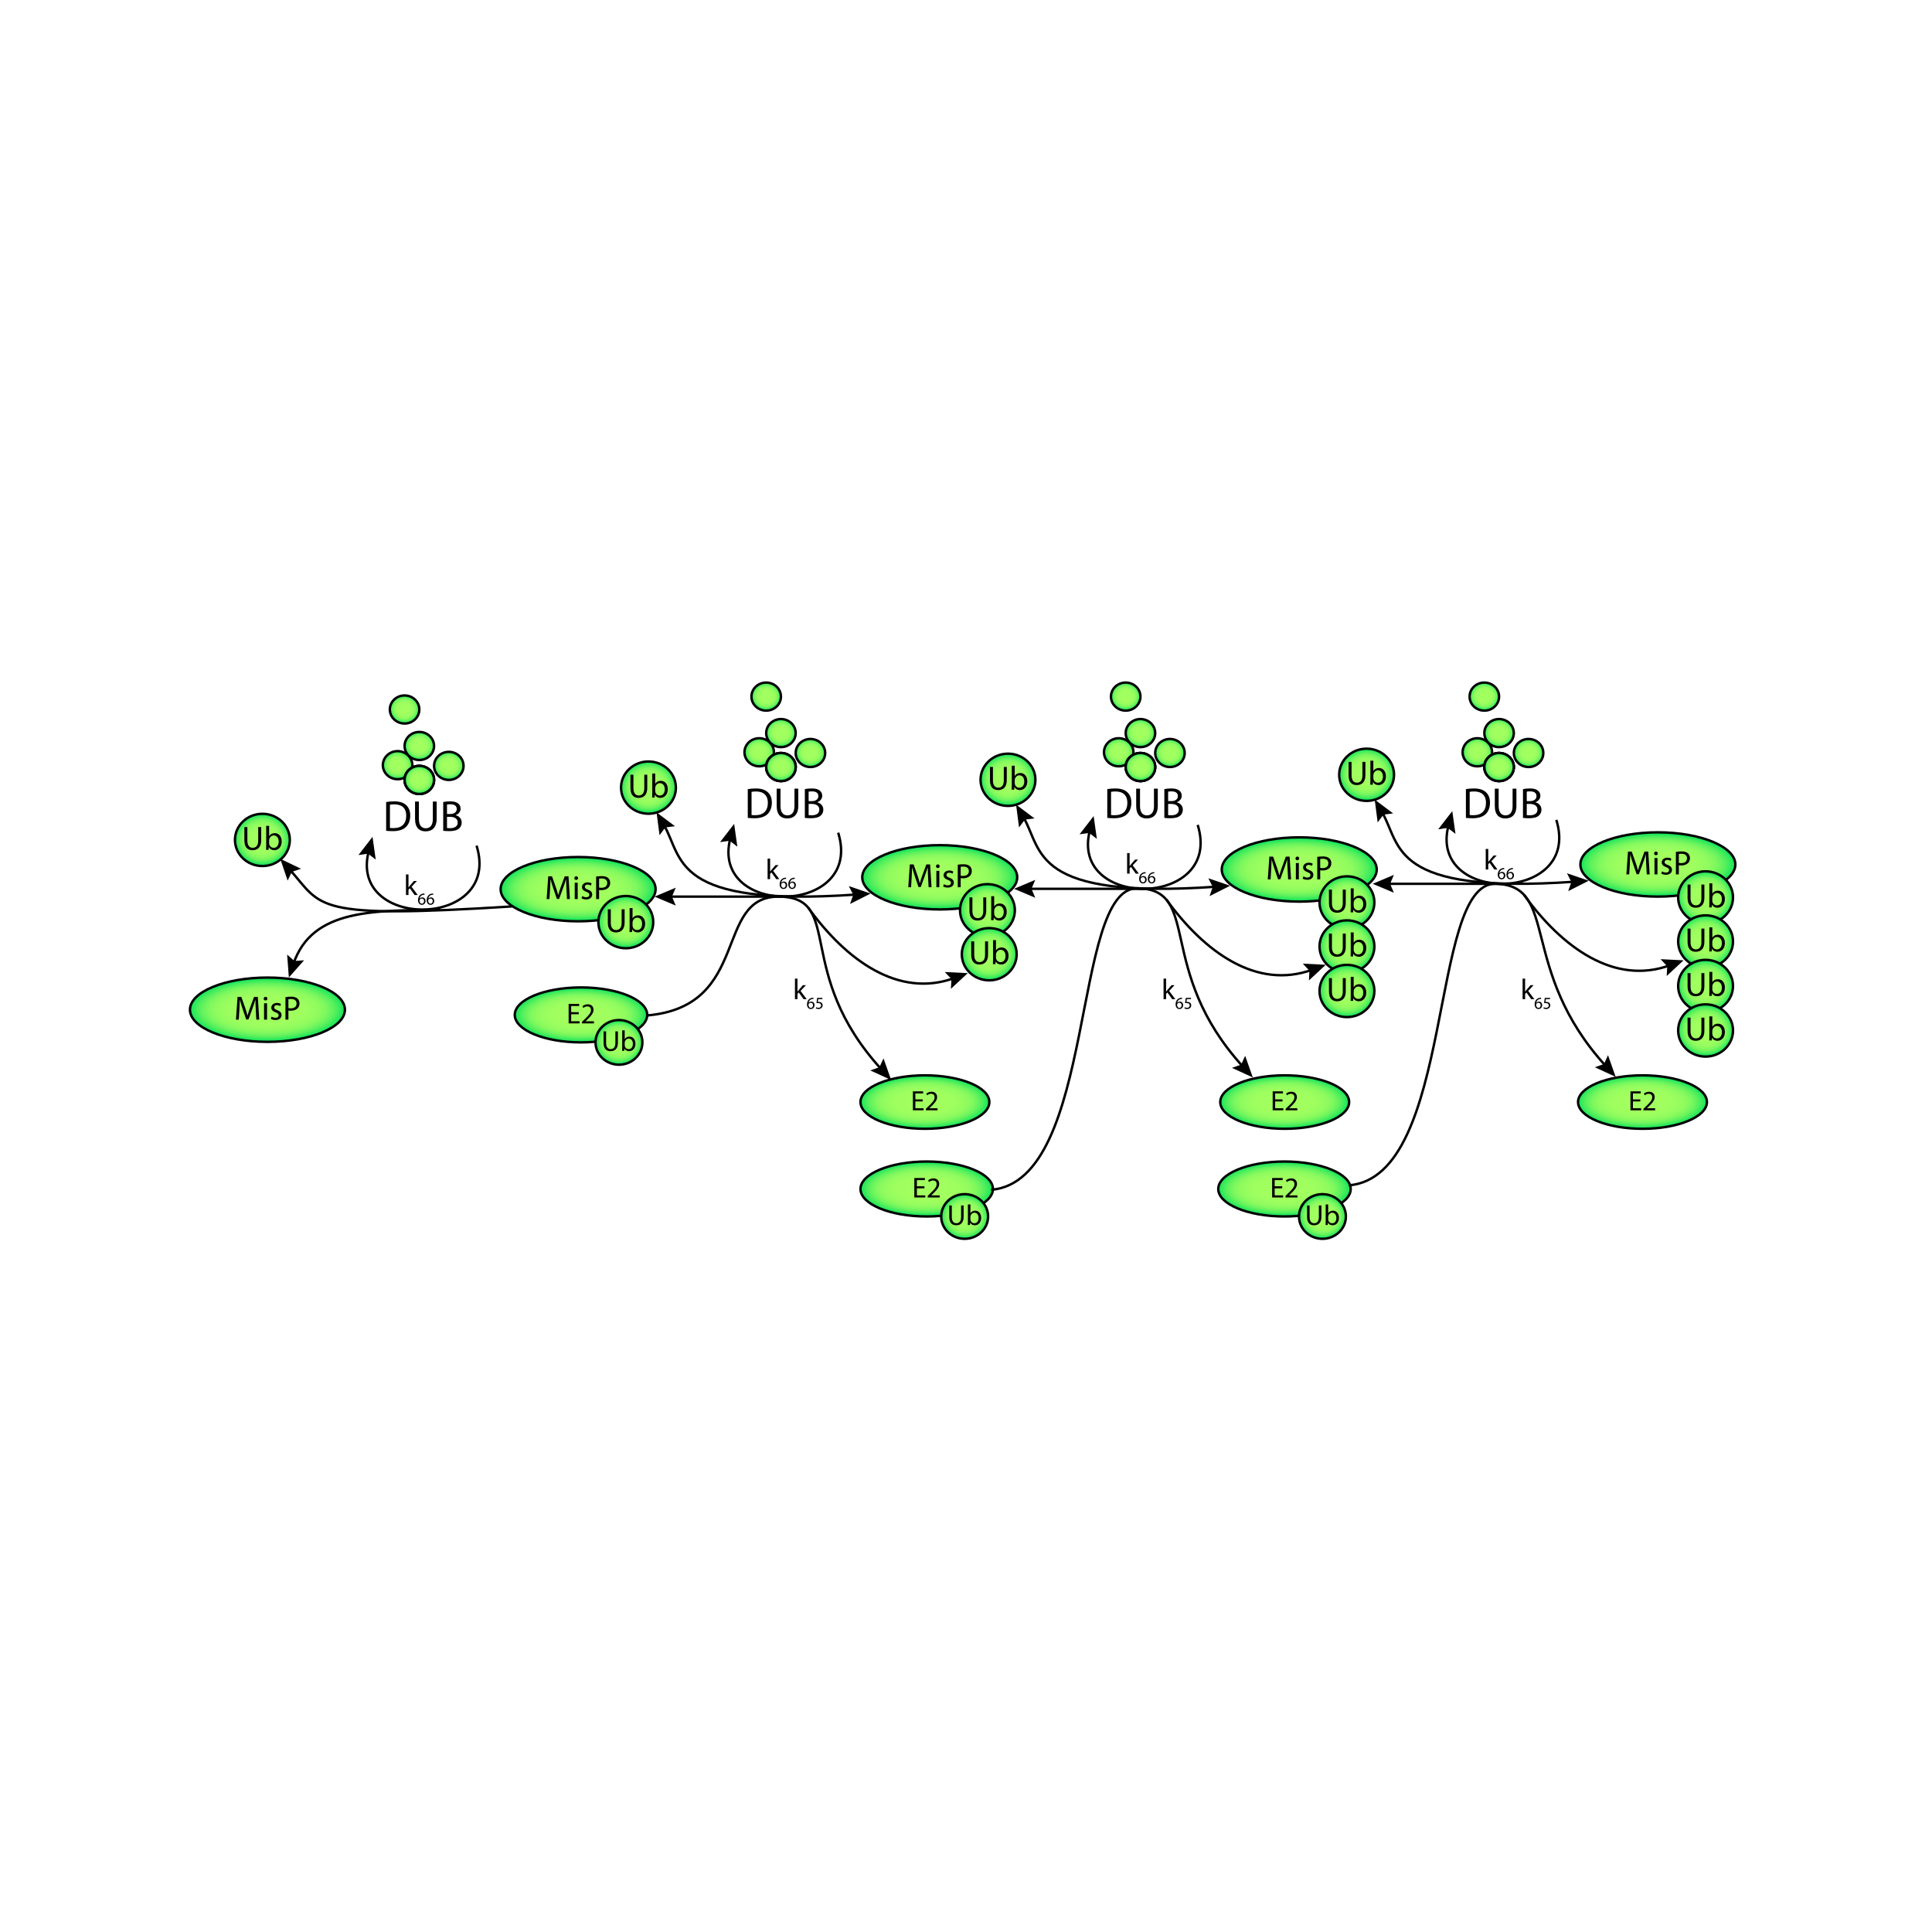 <?xml version="1.0" encoding="utf-8"?>
<!-- Generator: Adobe Illustrator 14.0.0, SVG Export Plug-In . SVG Version: 6.00 Build 43363)  -->
<!DOCTYPE svg PUBLIC "-//W3C//DTD SVG 1.1//EN" "http://www.w3.org/Graphics/SVG/1.1/DTD/svg11.dtd">
<svg version="1.1" id="Layer_1" xmlns="http://www.w3.org/2000/svg" xmlns:xlink="http://www.w3.org/1999/xlink" x="0px" y="0px"
	 width="800px" height="800px" viewBox="0 0 800 800" enable-background="new 0 0 800 800" xml:space="preserve">
<g>
	<g>
		
			<radialGradient id="path16609_56_" cx="235.506" cy="-154.613" r="16.186" gradientTransform="matrix(2.019 0 0 0.808 -236.195 493.125)" gradientUnits="userSpaceOnUse">
			<stop  offset="0" style="stop-color:#A2FF5F"/>
			<stop  offset="0.408" style="stop-color:#A0FF5F"/>
			<stop  offset="0.555" style="stop-color:#99FD5F"/>
			<stop  offset="0.66" style="stop-color:#8EFB5E"/>
			<stop  offset="0.745" style="stop-color:#7DF85E"/>
			<stop  offset="0.817" style="stop-color:#67F35D"/>
			<stop  offset="0.882" style="stop-color:#4BEE5C"/>
			<stop  offset="0.94" style="stop-color:#2BE85B"/>
			<stop  offset="0.992" style="stop-color:#07E05A"/>
			<stop  offset="1" style="stop-color:#00DF5A"/>
		</radialGradient>
		<path id="path16609_13_" fill="url(#path16609_56_)" stroke="#000000" d="M271.471,368.18c0,7.355-14.37,13.318-32.086,13.318
			c-17.719,0-32.084-5.961-32.084-13.318c0-7.355,14.365-13.314,32.084-13.314C257.101,354.868,271.471,360.825,271.471,368.18z"/>
		<g>
			<path d="M234.561,368.146c-0.07-1.316-0.154-2.913-0.154-4.076h-0.028c-0.336,1.093-0.714,2.283-1.191,3.586l-1.667,4.581h-0.925
				l-1.541-4.497c-0.448-1.345-0.813-2.549-1.079-3.67h-0.028c-0.028,1.177-0.098,2.746-0.182,4.175l-0.252,4.048h-1.163
				l0.658-9.441h1.555l1.611,4.566c0.392,1.163,0.7,2.199,0.952,3.18h0.028c0.252-0.952,0.588-1.988,1.008-3.18l1.681-4.566h1.555
				l0.588,9.441h-1.205L234.561,368.146z"/>
			<path d="M239.359,363.608c0,0.42-0.294,0.756-0.785,0.756c-0.448,0-0.742-0.336-0.742-0.756s0.308-0.771,0.77-0.771
				C239.05,362.837,239.359,363.173,239.359,363.608z M237.986,372.292v-6.779h1.233v6.779H237.986z"/>
			<path d="M241.094,371.045c0.378,0.225,1.022,0.477,1.639,0.477c0.883,0,1.303-0.435,1.303-1.009c0-0.588-0.35-0.896-1.247-1.232
				c-1.232-0.448-1.807-1.106-1.807-1.919c0-1.093,0.896-1.989,2.339-1.989c0.687,0,1.289,0.183,1.653,0.42l-0.294,0.896
				c-0.266-0.168-0.756-0.405-1.387-0.405c-0.729,0-1.121,0.42-1.121,0.924c0,0.561,0.392,0.813,1.274,1.163
				c1.163,0.434,1.779,1.022,1.779,2.031c0,1.204-0.938,2.045-2.521,2.045c-0.742,0-1.429-0.196-1.905-0.477L241.094,371.045z"/>
			<path d="M246.848,362.963c0.588-0.098,1.359-0.182,2.339-0.182c1.205,0,2.087,0.279,2.647,0.784
				c0.504,0.448,0.827,1.135,0.827,1.975c0,0.854-0.252,1.527-0.729,2.018c-0.659,0.687-1.695,1.036-2.886,1.036
				c-0.364,0-0.7-0.014-0.98-0.084v3.782h-1.219V362.963z M248.066,367.516c0.266,0.069,0.603,0.098,1.009,0.098
				c1.471,0,2.367-0.729,2.367-2.003c0-1.261-0.896-1.863-2.228-1.863c-0.532,0-0.938,0.042-1.148,0.099V367.516z"/>
		</g>
	</g>
	<g>
		
			<radialGradient id="path16609_57_" cx="69.15" cy="-160.699" r="16.185" gradientTransform="matrix(0.715 0 0 0.657 209.697 487.35)" gradientUnits="userSpaceOnUse">
			<stop  offset="0" style="stop-color:#A2FF5F"/>
			<stop  offset="0.408" style="stop-color:#A0FF5F"/>
			<stop  offset="0.555" style="stop-color:#99FD5F"/>
			<stop  offset="0.66" style="stop-color:#8EFB5E"/>
			<stop  offset="0.745" style="stop-color:#7DF85E"/>
			<stop  offset="0.817" style="stop-color:#67F35D"/>
			<stop  offset="0.882" style="stop-color:#4BEE5C"/>
			<stop  offset="0.94" style="stop-color:#2BE85B"/>
			<stop  offset="0.992" style="stop-color:#07E05A"/>
			<stop  offset="1" style="stop-color:#00DF5A"/>
		</radialGradient>
		<path id="path16609" fill="url(#path16609_57_)" stroke="#000000" d="M270.498,381.834c0,5.974-5.088,10.82-11.358,10.82
			c-6.274,0-11.361-4.843-11.361-10.82s5.087-10.818,11.361-10.818C265.41,371.018,270.498,375.858,270.498,381.834z"/>
		<g>
			<path d="M252.911,376.502v5.604c0,2.101,0.938,2.997,2.199,2.997c1.387,0,2.297-0.924,2.297-2.997v-5.604h1.232v5.52
				c0,2.899-1.527,4.076-3.572,4.076c-1.933,0-3.39-1.093-3.39-4.034v-5.562H252.911z"/>
			<path d="M260.708,375.999h1.219v4.258h0.028c0.435-0.756,1.219-1.232,2.312-1.232c1.695,0,2.872,1.401,2.872,3.446
				c0,2.423-1.541,3.628-3.054,3.628c-0.98,0-1.765-0.379-2.283-1.261h-0.028l-0.07,1.106h-1.051
				c0.028-0.462,0.056-1.148,0.056-1.751V375.999z M261.926,383.226c0,0.154,0.014,0.309,0.056,0.448
				c0.224,0.854,0.953,1.443,1.849,1.443c1.302,0,2.059-1.051,2.059-2.605c0-1.359-0.701-2.521-2.031-2.521
				c-0.827,0-1.611,0.588-1.863,1.513c-0.042,0.154-0.07,0.322-0.07,0.519V383.226z"/>
		</g>
	</g>
</g>
<g>
	
		<radialGradient id="path16609_58_" cx="-141.319" cy="-212.546" r="16.185" gradientTransform="matrix(0.715 0 0 0.657 209.697 487.35)" gradientUnits="userSpaceOnUse">
		<stop  offset="0" style="stop-color:#A2FF5F"/>
		<stop  offset="0.408" style="stop-color:#A0FF5F"/>
		<stop  offset="0.555" style="stop-color:#99FD5F"/>
		<stop  offset="0.66" style="stop-color:#8EFB5E"/>
		<stop  offset="0.745" style="stop-color:#7DF85E"/>
		<stop  offset="0.817" style="stop-color:#67F35D"/>
		<stop  offset="0.882" style="stop-color:#4BEE5C"/>
		<stop  offset="0.94" style="stop-color:#2BE85B"/>
		<stop  offset="0.992" style="stop-color:#07E05A"/>
		<stop  offset="1" style="stop-color:#00DF5A"/>
	</radialGradient>
	<path id="path16609_18_" fill="url(#path16609_58_)" stroke="#000000" d="M120.013,347.792c0,5.974-5.088,10.82-11.357,10.82
		c-6.275,0-11.361-4.843-11.361-10.82s5.086-10.818,11.361-10.818C114.925,336.975,120.013,341.815,120.013,347.792z"/>
	<g>
		<path d="M102.425,342.459v5.604c0,2.101,0.938,2.997,2.199,2.997c1.387,0,2.297-0.924,2.297-2.997v-5.604h1.232v5.52
			c0,2.899-1.527,4.076-3.572,4.076c-1.933,0-3.39-1.093-3.39-4.034v-5.562H102.425z"/>
		<path d="M110.222,341.956h1.219v4.258h0.028c0.435-0.756,1.219-1.232,2.312-1.232c1.695,0,2.872,1.401,2.872,3.446
			c0,2.423-1.541,3.628-3.054,3.628c-0.98,0-1.765-0.379-2.283-1.261h-0.028l-0.07,1.106h-1.051
			c0.028-0.462,0.056-1.148,0.056-1.751V341.956z M111.441,349.183c0,0.154,0.014,0.309,0.056,0.448
			c0.224,0.854,0.953,1.443,1.849,1.443c1.302,0,2.059-1.051,2.059-2.605c0-1.359-0.701-2.521-2.031-2.521
			c-0.827,0-1.611,0.588-1.863,1.513c-0.042,0.154-0.07,0.322-0.07,0.519V349.183z"/>
	</g>
</g>
<g>
	
		<radialGradient id="path16609_59_" cx="171.803" cy="-92.842" r="16.186" gradientTransform="matrix(2.019 0 0 0.808 -236.195 493.125)" gradientUnits="userSpaceOnUse">
		<stop  offset="0" style="stop-color:#A2FF5F"/>
		<stop  offset="0.408" style="stop-color:#A0FF5F"/>
		<stop  offset="0.555" style="stop-color:#99FD5F"/>
		<stop  offset="0.66" style="stop-color:#8EFB5E"/>
		<stop  offset="0.745" style="stop-color:#7DF85E"/>
		<stop  offset="0.817" style="stop-color:#67F35D"/>
		<stop  offset="0.882" style="stop-color:#4BEE5C"/>
		<stop  offset="0.94" style="stop-color:#2BE85B"/>
		<stop  offset="0.992" style="stop-color:#07E05A"/>
		<stop  offset="1" style="stop-color:#00DF5A"/>
	</radialGradient>
	<path id="path16609_1_" fill="url(#path16609_59_)" stroke="#000000" d="M142.828,418.098c0,7.355-14.37,13.318-32.086,13.318
		c-17.719,0-32.084-5.961-32.084-13.318c0-7.355,14.365-13.314,32.084-13.314C128.458,404.785,142.828,410.742,142.828,418.098z"/>
	<g>
		<path d="M105.918,418.064c-0.07-1.316-0.154-2.914-0.154-4.076h-0.028c-0.336,1.092-0.714,2.283-1.191,3.586l-1.667,4.58h-0.925
			l-1.541-4.496c-0.448-1.346-0.813-2.549-1.079-3.67h-0.028c-0.028,1.176-0.098,2.746-0.182,4.174l-0.252,4.049h-1.163l0.658-9.441
			h1.555l1.611,4.566c0.392,1.162,0.7,2.199,0.952,3.18h0.028c0.252-0.953,0.588-1.988,1.008-3.18l1.681-4.566h1.555l0.588,9.441
			h-1.205L105.918,418.064z"/>
		<path d="M110.716,413.525c0,0.42-0.294,0.756-0.785,0.756c-0.448,0-0.742-0.336-0.742-0.756s0.308-0.77,0.77-0.77
			C110.408,412.756,110.716,413.092,110.716,413.525z M109.343,422.211v-6.779h1.233v6.779H109.343z"/>
		<path d="M112.451,420.963c0.378,0.225,1.022,0.477,1.639,0.477c0.883,0,1.303-0.434,1.303-1.008c0-0.588-0.35-0.896-1.247-1.232
			c-1.232-0.449-1.807-1.107-1.807-1.92c0-1.092,0.896-1.988,2.339-1.988c0.687,0,1.289,0.182,1.653,0.42l-0.294,0.896
			c-0.266-0.168-0.756-0.406-1.387-0.406c-0.729,0-1.121,0.42-1.121,0.924c0,0.561,0.392,0.813,1.274,1.164
			c1.163,0.434,1.779,1.021,1.779,2.031c0,1.203-0.938,2.045-2.521,2.045c-0.742,0-1.429-0.197-1.905-0.477L112.451,420.963z"/>
		<path d="M118.205,412.881c0.588-0.098,1.359-0.182,2.339-0.182c1.205,0,2.087,0.279,2.647,0.785
			c0.504,0.447,0.827,1.135,0.827,1.975c0,0.854-0.252,1.527-0.729,2.018c-0.659,0.686-1.695,1.035-2.886,1.035
			c-0.364,0-0.7-0.014-0.98-0.084v3.783h-1.219V412.881z M119.424,417.434c0.266,0.07,0.603,0.098,1.009,0.098
			c1.471,0,2.367-0.729,2.367-2.002c0-1.262-0.896-1.863-2.228-1.863c-0.532,0-0.938,0.041-1.148,0.098V417.434z"/>
	</g>
</g>
<g>
	<g>
		<g>
			
				<radialGradient id="path16609_60_" cx="-63.026" cy="-259.688" r="8.699" gradientTransform="matrix(0.715 0 0 0.657 209.697 487.35)" gradientUnits="userSpaceOnUse">
				<stop  offset="0" style="stop-color:#A2FF5F"/>
				<stop  offset="0.408" style="stop-color:#A0FF5F"/>
				<stop  offset="0.555" style="stop-color:#99FD5F"/>
				<stop  offset="0.66" style="stop-color:#8EFB5E"/>
				<stop  offset="0.745" style="stop-color:#7DF85E"/>
				<stop  offset="0.817" style="stop-color:#67F35D"/>
				<stop  offset="0.882" style="stop-color:#4BEE5C"/>
				<stop  offset="0.94" style="stop-color:#2BE85B"/>
				<stop  offset="0.992" style="stop-color:#07E05A"/>
				<stop  offset="1" style="stop-color:#00DF5A"/>
			</radialGradient>
			<path id="path16609_2_" fill="url(#path16609_60_)" stroke="#000000" d="M170.738,316.838c0,3.211-2.734,5.816-6.104,5.816
				c-3.373,0-6.106-2.603-6.106-5.816c0-3.212,2.733-5.814,6.106-5.814C168.004,311.024,170.738,313.626,170.738,316.838z"/>
		</g>
		<g>
			
				<radialGradient id="path16609_61_" cx="-50.438" cy="-250.376" r="8.699" gradientTransform="matrix(0.715 0 0 0.657 209.697 487.35)" gradientUnits="userSpaceOnUse">
				<stop  offset="0" style="stop-color:#A2FF5F"/>
				<stop  offset="0.408" style="stop-color:#A0FF5F"/>
				<stop  offset="0.555" style="stop-color:#99FD5F"/>
				<stop  offset="0.66" style="stop-color:#8EFB5E"/>
				<stop  offset="0.745" style="stop-color:#7DF85E"/>
				<stop  offset="0.817" style="stop-color:#67F35D"/>
				<stop  offset="0.882" style="stop-color:#4BEE5C"/>
				<stop  offset="0.94" style="stop-color:#2BE85B"/>
				<stop  offset="0.992" style="stop-color:#07E05A"/>
				<stop  offset="1" style="stop-color:#00DF5A"/>
			</radialGradient>
			<path id="path16609_3_" fill="url(#path16609_61_)" stroke="#000000" d="M179.738,322.953c0,3.211-2.734,5.816-6.104,5.816
				c-3.373,0-6.106-2.603-6.106-5.816c0-3.212,2.733-5.814,6.106-5.814C177.004,317.139,179.738,319.741,179.738,322.953z"/>
		</g>
		<g>
			
				<radialGradient id="path16609_62_" cx="-50.438" cy="-250.376" r="8.699" gradientTransform="matrix(0.715 0 0 0.657 209.697 487.35)" gradientUnits="userSpaceOnUse">
				<stop  offset="0" style="stop-color:#A2FF5F"/>
				<stop  offset="0.408" style="stop-color:#A0FF5F"/>
				<stop  offset="0.555" style="stop-color:#99FD5F"/>
				<stop  offset="0.66" style="stop-color:#8EFB5E"/>
				<stop  offset="0.745" style="stop-color:#7DF85E"/>
				<stop  offset="0.817" style="stop-color:#67F35D"/>
				<stop  offset="0.882" style="stop-color:#4BEE5C"/>
				<stop  offset="0.94" style="stop-color:#2BE85B"/>
				<stop  offset="0.992" style="stop-color:#07E05A"/>
				<stop  offset="1" style="stop-color:#00DF5A"/>
			</radialGradient>
			<path id="path16609_4_" fill="url(#path16609_62_)" stroke="#000000" d="M179.738,322.953c0,3.211-2.734,5.816-6.104,5.816
				c-3.373,0-6.106-2.603-6.106-5.816c0-3.212,2.733-5.814,6.106-5.814C177.004,317.139,179.738,319.741,179.738,322.953z"/>
		</g>
		<g>
			
				<radialGradient id="path16609_63_" cx="-50.438" cy="-271.789" r="8.699" gradientTransform="matrix(0.715 0 0 0.657 209.697 487.35)" gradientUnits="userSpaceOnUse">
				<stop  offset="0" style="stop-color:#A2FF5F"/>
				<stop  offset="0.408" style="stop-color:#A0FF5F"/>
				<stop  offset="0.555" style="stop-color:#99FD5F"/>
				<stop  offset="0.66" style="stop-color:#8EFB5E"/>
				<stop  offset="0.745" style="stop-color:#7DF85E"/>
				<stop  offset="0.817" style="stop-color:#67F35D"/>
				<stop  offset="0.882" style="stop-color:#4BEE5C"/>
				<stop  offset="0.94" style="stop-color:#2BE85B"/>
				<stop  offset="0.992" style="stop-color:#07E05A"/>
				<stop  offset="1" style="stop-color:#00DF5A"/>
			</radialGradient>
			<path id="path16609_5_" fill="url(#path16609_63_)" stroke="#000000" d="M179.738,308.893c0,3.211-2.734,5.816-6.104,5.816
				c-3.373,0-6.106-2.603-6.106-5.816c0-3.212,2.733-5.814,6.106-5.814C177.004,303.079,179.738,305.681,179.738,308.893z"/>
		</g>
		<g>
			
				<radialGradient id="path16609_64_" cx="-50.438" cy="-250.376" r="8.699" gradientTransform="matrix(0.715 0 0 0.657 209.697 487.35)" gradientUnits="userSpaceOnUse">
				<stop  offset="0" style="stop-color:#A2FF5F"/>
				<stop  offset="0.408" style="stop-color:#A0FF5F"/>
				<stop  offset="0.555" style="stop-color:#99FD5F"/>
				<stop  offset="0.66" style="stop-color:#8EFB5E"/>
				<stop  offset="0.745" style="stop-color:#7DF85E"/>
				<stop  offset="0.817" style="stop-color:#67F35D"/>
				<stop  offset="0.882" style="stop-color:#4BEE5C"/>
				<stop  offset="0.94" style="stop-color:#2BE85B"/>
				<stop  offset="0.992" style="stop-color:#07E05A"/>
				<stop  offset="1" style="stop-color:#00DF5A"/>
			</radialGradient>
			<path id="path16609_6_" fill="url(#path16609_64_)" stroke="#000000" d="M179.738,322.953c0,3.211-2.734,5.816-6.104,5.816
				c-3.373,0-6.106-2.603-6.106-5.816c0-3.212,2.733-5.814,6.106-5.814C177.004,317.139,179.738,319.741,179.738,322.953z"/>
		</g>
		<g>
			
				<radialGradient id="path16609_65_" cx="-33.36" cy="-259.233" r="8.699" gradientTransform="matrix(0.715 0 0 0.657 209.697 487.35)" gradientUnits="userSpaceOnUse">
				<stop  offset="0" style="stop-color:#A2FF5F"/>
				<stop  offset="0.408" style="stop-color:#A0FF5F"/>
				<stop  offset="0.555" style="stop-color:#99FD5F"/>
				<stop  offset="0.66" style="stop-color:#8EFB5E"/>
				<stop  offset="0.745" style="stop-color:#7DF85E"/>
				<stop  offset="0.817" style="stop-color:#67F35D"/>
				<stop  offset="0.882" style="stop-color:#4BEE5C"/>
				<stop  offset="0.94" style="stop-color:#2BE85B"/>
				<stop  offset="0.992" style="stop-color:#07E05A"/>
				<stop  offset="1" style="stop-color:#00DF5A"/>
			</radialGradient>
			<path id="path16609_7_" fill="url(#path16609_65_)" stroke="#000000" d="M191.949,317.137c0,3.211-2.734,5.816-6.104,5.816
				c-3.373,0-6.106-2.603-6.106-5.816c0-3.212,2.733-5.814,6.106-5.814C189.215,311.323,191.949,313.925,191.949,317.137z"/>
		</g>
		<g>
			
				<radialGradient id="path16609_66_" cx="-58.977" cy="-294.799" r="8.699" gradientTransform="matrix(0.715 0 0 0.657 209.697 487.35)" gradientUnits="userSpaceOnUse">
				<stop  offset="0" style="stop-color:#A2FF5F"/>
				<stop  offset="0.408" style="stop-color:#A0FF5F"/>
				<stop  offset="0.555" style="stop-color:#99FD5F"/>
				<stop  offset="0.66" style="stop-color:#8EFB5E"/>
				<stop  offset="0.745" style="stop-color:#7DF85E"/>
				<stop  offset="0.817" style="stop-color:#67F35D"/>
				<stop  offset="0.882" style="stop-color:#4BEE5C"/>
				<stop  offset="0.94" style="stop-color:#2BE85B"/>
				<stop  offset="0.992" style="stop-color:#07E05A"/>
				<stop  offset="1" style="stop-color:#00DF5A"/>
			</radialGradient>
			<path id="path16609_8_" fill="url(#path16609_66_)" stroke="#000000" d="M173.633,293.785c0,3.211-2.734,5.816-6.104,5.816
				c-3.373,0-6.106-2.603-6.106-5.816c0-3.212,2.733-5.814,6.106-5.814C170.898,287.971,173.633,290.573,173.633,293.785z"/>
		</g>
	</g>
	<g>
		<path d="M159.896,332.094c0.955-0.162,2.089-0.27,3.331-0.27c2.251,0,3.854,0.54,4.916,1.512c1.099,0.991,1.729,2.395,1.729,4.357
			c0,1.98-0.63,3.601-1.747,4.717c-1.152,1.135-3.025,1.747-5.383,1.747c-1.134,0-2.053-0.054-2.845-0.144V332.094z
			 M161.462,342.825c0.396,0.054,0.972,0.072,1.584,0.072c3.367,0,5.167-1.873,5.167-5.149c0.018-2.863-1.603-4.682-4.916-4.682
			c-0.811,0-1.422,0.072-1.836,0.162V342.825z"/>
		<path d="M173.45,331.914v7.202c0,2.701,1.206,3.854,2.827,3.854c1.783,0,2.953-1.188,2.953-3.854v-7.202h1.585v7.094
			c0,3.727-1.963,5.24-4.592,5.24c-2.484,0-4.357-1.405-4.357-5.186v-7.148H173.45z"/>
		<path d="M183.529,332.094c0.684-0.162,1.782-0.27,2.863-0.27c1.566,0,2.575,0.27,3.313,0.882c0.63,0.468,1.026,1.188,1.026,2.143
			c0,1.188-0.792,2.214-2.053,2.665v0.054c1.152,0.27,2.502,1.224,2.502,3.025c0,1.044-0.414,1.854-1.044,2.431
			c-0.829,0.774-2.197,1.134-4.177,1.134c-1.081,0-1.909-0.072-2.431-0.144V332.094z M185.096,337.063h1.422
			c1.638,0,2.611-0.882,2.611-2.052c0-1.405-1.063-1.981-2.647-1.981c-0.72,0-1.134,0.054-1.386,0.108V337.063z M185.096,342.861
			c0.324,0.054,0.756,0.072,1.314,0.072c1.62,0,3.115-0.594,3.115-2.359c0-1.638-1.422-2.341-3.133-2.341h-1.296V342.861z"/>
	</g>
</g>
<g>
	<g>
		<path fill="none" stroke="#000000" d="M152.723,352.289c-8.777,33.121,55.344,32.464,44.609-2.13"/>
		<polygon points="155.583,355.953 152.407,353.483 148.423,354.055 154.252,346.519 		"/>
	</g>
</g>
<g>
	<g>
		<path fill="none" stroke="#000000" d="M212.087,375.327c-83.16,5.284-78.421,0.173-92.075-15.239"/>
		<polygon points="124.647,359.734 120.832,361.013 119.103,364.646 116.055,355.619 		"/>
	</g>
</g>
<g>
	<g>
		<path fill="none" stroke="#000000" d="M182.346,376.67c-26.943,0.51-53.083-0.625-60.833,22.439"/>
		<polygon points="118.897,395.268 121.906,397.938 125.918,397.627 119.611,404.768 		"/>
	</g>
</g>
<g>
	<g>
		
			<radialGradient id="path16609_67_" cx="309.656" cy="-160.694" r="16.186" gradientTransform="matrix(2.019 0 0 0.808 -236.195 493.125)" gradientUnits="userSpaceOnUse">
			<stop  offset="0" style="stop-color:#A2FF5F"/>
			<stop  offset="0.408" style="stop-color:#A0FF5F"/>
			<stop  offset="0.555" style="stop-color:#99FD5F"/>
			<stop  offset="0.66" style="stop-color:#8EFB5E"/>
			<stop  offset="0.745" style="stop-color:#7DF85E"/>
			<stop  offset="0.817" style="stop-color:#67F35D"/>
			<stop  offset="0.882" style="stop-color:#4BEE5C"/>
			<stop  offset="0.94" style="stop-color:#2BE85B"/>
			<stop  offset="0.992" style="stop-color:#07E05A"/>
			<stop  offset="1" style="stop-color:#00DF5A"/>
		</radialGradient>
		<path id="path16609_20_" fill="url(#path16609_67_)" stroke="#000000" d="M421.21,363.266c0,7.355-14.369,13.318-32.086,13.318
			c-17.719,0-32.084-5.961-32.084-13.318c0-7.355,14.365-13.314,32.084-13.314C406.841,349.954,421.21,355.911,421.21,363.266z"/>
		<g>
			<path d="M384.3,363.232c-0.07-1.316-0.154-2.913-0.154-4.076h-0.028c-0.336,1.093-0.714,2.283-1.191,3.586l-1.667,4.581h-0.925
				l-1.541-4.497c-0.448-1.345-0.813-2.549-1.079-3.67h-0.028c-0.028,1.177-0.098,2.746-0.182,4.175l-0.252,4.048h-1.163
				l0.658-9.441h1.555l1.611,4.566c0.392,1.163,0.7,2.199,0.952,3.18h0.028c0.252-0.952,0.588-1.988,1.008-3.18l1.681-4.566h1.555
				l0.588,9.441h-1.205L384.3,363.232z"/>
			<path d="M389.099,358.694c0,0.42-0.294,0.756-0.785,0.756c-0.448,0-0.742-0.336-0.742-0.756s0.308-0.771,0.77-0.771
				C388.79,357.923,389.099,358.259,389.099,358.694z M387.726,367.378v-6.779h1.233v6.779H387.726z"/>
			<path d="M390.833,366.131c0.378,0.225,1.022,0.477,1.639,0.477c0.883,0,1.303-0.435,1.303-1.009c0-0.588-0.35-0.896-1.247-1.232
				c-1.232-0.448-1.807-1.106-1.807-1.919c0-1.093,0.896-1.989,2.339-1.989c0.687,0,1.289,0.183,1.653,0.42l-0.294,0.896
				c-0.266-0.168-0.756-0.405-1.387-0.405c-0.729,0-1.121,0.42-1.121,0.924c0,0.561,0.392,0.813,1.274,1.163
				c1.163,0.434,1.779,1.022,1.779,2.031c0,1.204-0.938,2.045-2.521,2.045c-0.742,0-1.429-0.196-1.905-0.477L390.833,366.131z"/>
			<path d="M396.587,358.049c0.588-0.098,1.359-0.182,2.339-0.182c1.205,0,2.087,0.279,2.647,0.784
				c0.504,0.448,0.826,1.135,0.826,1.975c0,0.854-0.252,1.527-0.729,2.018c-0.658,0.687-1.694,1.036-2.885,1.036
				c-0.364,0-0.7-0.014-0.98-0.084v3.782h-1.219V358.049z M397.806,362.602c0.266,0.069,0.603,0.098,1.009,0.098
				c1.471,0,2.367-0.729,2.367-2.003c0-1.261-0.896-1.863-2.227-1.863c-0.532,0-0.938,0.042-1.148,0.099V362.602z"/>
		</g>
	</g>
	<g>
		
			<radialGradient id="path16609_68_" cx="278.576" cy="-168.183" r="16.185" gradientTransform="matrix(0.715 0 0 0.657 209.697 487.35)" gradientUnits="userSpaceOnUse">
			<stop  offset="0" style="stop-color:#A2FF5F"/>
			<stop  offset="0.408" style="stop-color:#A0FF5F"/>
			<stop  offset="0.555" style="stop-color:#99FD5F"/>
			<stop  offset="0.66" style="stop-color:#8EFB5E"/>
			<stop  offset="0.745" style="stop-color:#7DF85E"/>
			<stop  offset="0.817" style="stop-color:#67F35D"/>
			<stop  offset="0.882" style="stop-color:#4BEE5C"/>
			<stop  offset="0.94" style="stop-color:#2BE85B"/>
			<stop  offset="0.992" style="stop-color:#07E05A"/>
			<stop  offset="1" style="stop-color:#00DF5A"/>
		</radialGradient>
		<path id="path16609_19_" fill="url(#path16609_68_)" stroke="#000000" d="M420.237,376.92c0,5.974-5.088,10.82-11.357,10.82
			c-6.274,0-11.361-4.843-11.361-10.82s5.087-10.818,11.361-10.818C415.149,366.104,420.237,370.944,420.237,376.92z"/>
		<g>
			<path d="M402.65,371.588v5.604c0,2.101,0.938,2.997,2.199,2.997c1.387,0,2.297-0.924,2.297-2.997v-5.604h1.232v5.52
				c0,2.899-1.526,4.076-3.571,4.076c-1.933,0-3.39-1.093-3.39-4.034v-5.562H402.65z"/>
			<path d="M410.447,371.084h1.219v4.258h0.027c0.436-0.756,1.219-1.232,2.313-1.232c1.694,0,2.871,1.401,2.871,3.446
				c0,2.423-1.541,3.628-3.054,3.628c-0.98,0-1.765-0.379-2.283-1.261h-0.028l-0.07,1.106h-1.051
				c0.029-0.462,0.057-1.148,0.057-1.751V371.084z M411.666,378.312c0,0.154,0.014,0.309,0.057,0.448
				c0.224,0.854,0.952,1.443,1.849,1.443c1.302,0,2.06-1.051,2.06-2.605c0-1.359-0.701-2.521-2.031-2.521
				c-0.827,0-1.611,0.588-1.863,1.513c-0.043,0.154-0.07,0.322-0.07,0.519V378.312z"/>
		</g>
	</g>
</g>
<g>
	
		<radialGradient id="path16609_69_" cx="82.269" cy="-245.541" r="16.185" gradientTransform="matrix(0.715 0 0 0.657 209.697 487.35)" gradientUnits="userSpaceOnUse">
		<stop  offset="0" style="stop-color:#A2FF5F"/>
		<stop  offset="0.408" style="stop-color:#A0FF5F"/>
		<stop  offset="0.555" style="stop-color:#99FD5F"/>
		<stop  offset="0.66" style="stop-color:#8EFB5E"/>
		<stop  offset="0.745" style="stop-color:#7DF85E"/>
		<stop  offset="0.817" style="stop-color:#67F35D"/>
		<stop  offset="0.882" style="stop-color:#4BEE5C"/>
		<stop  offset="0.94" style="stop-color:#2BE85B"/>
		<stop  offset="0.992" style="stop-color:#07E05A"/>
		<stop  offset="1" style="stop-color:#00DF5A"/>
	</radialGradient>
	<path id="path16609_17_" fill="url(#path16609_69_)" stroke="#000000" d="M279.878,326.127c0,5.974-5.088,10.82-11.358,10.82
		c-6.275,0-11.361-4.843-11.361-10.82s5.086-10.818,11.361-10.818C274.79,315.311,279.878,320.151,279.878,326.127z"/>
	<g>
		<path d="M262.29,320.795v5.604c0,2.101,0.938,2.997,2.199,2.997c1.387,0,2.297-0.924,2.297-2.997v-5.604h1.232v5.52
			c0,2.899-1.527,4.076-3.572,4.076c-1.933,0-3.39-1.093-3.39-4.034v-5.562H262.29z"/>
		<path d="M270.087,320.292h1.219v4.258h0.028c0.435-0.756,1.219-1.232,2.312-1.232c1.695,0,2.872,1.401,2.872,3.446
			c0,2.423-1.541,3.628-3.054,3.628c-0.98,0-1.765-0.379-2.283-1.261h-0.028l-0.07,1.106h-1.051
			c0.028-0.462,0.056-1.148,0.056-1.751V320.292z M271.306,327.519c0,0.154,0.014,0.309,0.056,0.448
			c0.224,0.854,0.953,1.443,1.849,1.443c1.302,0,2.059-1.051,2.059-2.605c0-1.359-0.701-2.521-2.031-2.521
			c-0.827,0-1.611,0.588-1.863,1.513c-0.042,0.154-0.07,0.322-0.07,0.519V327.519z"/>
	</g>
</g>
<g>
	<g>
		<g>
			
				<radialGradient id="path16609_70_" cx="146.399" cy="-267.82" r="8.699" gradientTransform="matrix(0.715 0 0 0.657 209.697 487.35)" gradientUnits="userSpaceOnUse">
				<stop  offset="0" style="stop-color:#A2FF5F"/>
				<stop  offset="0.408" style="stop-color:#A0FF5F"/>
				<stop  offset="0.555" style="stop-color:#99FD5F"/>
				<stop  offset="0.66" style="stop-color:#8EFB5E"/>
				<stop  offset="0.745" style="stop-color:#7DF85E"/>
				<stop  offset="0.817" style="stop-color:#67F35D"/>
				<stop  offset="0.882" style="stop-color:#4BEE5C"/>
				<stop  offset="0.94" style="stop-color:#2BE85B"/>
				<stop  offset="0.992" style="stop-color:#07E05A"/>
				<stop  offset="1" style="stop-color:#00DF5A"/>
			</radialGradient>
			<path id="path16609_16_" fill="url(#path16609_70_)" stroke="#000000" d="M320.478,311.499c0,3.211-2.734,5.816-6.104,5.816
				c-3.373,0-6.107-2.603-6.107-5.816c0-3.212,2.734-5.814,6.107-5.814C317.743,305.685,320.478,308.287,320.478,311.499z"/>
		</g>
		<g>
			
				<radialGradient id="path16609_71_" cx="158.987" cy="-258.508" r="8.699" gradientTransform="matrix(0.715 0 0 0.657 209.697 487.35)" gradientUnits="userSpaceOnUse">
				<stop  offset="0" style="stop-color:#A2FF5F"/>
				<stop  offset="0.408" style="stop-color:#A0FF5F"/>
				<stop  offset="0.555" style="stop-color:#99FD5F"/>
				<stop  offset="0.66" style="stop-color:#8EFB5E"/>
				<stop  offset="0.745" style="stop-color:#7DF85E"/>
				<stop  offset="0.817" style="stop-color:#67F35D"/>
				<stop  offset="0.882" style="stop-color:#4BEE5C"/>
				<stop  offset="0.94" style="stop-color:#2BE85B"/>
				<stop  offset="0.992" style="stop-color:#07E05A"/>
				<stop  offset="1" style="stop-color:#00DF5A"/>
			</radialGradient>
			<path id="path16609_15_" fill="url(#path16609_71_)" stroke="#000000" d="M329.478,317.613c0,3.211-2.734,5.816-6.104,5.816
				c-3.373,0-6.107-2.603-6.107-5.816c0-3.212,2.734-5.814,6.107-5.814C326.743,311.799,329.478,314.401,329.478,317.613z"/>
		</g>
		<g>
			
				<radialGradient id="path16609_72_" cx="158.987" cy="-258.508" r="8.699" gradientTransform="matrix(0.715 0 0 0.657 209.697 487.35)" gradientUnits="userSpaceOnUse">
				<stop  offset="0" style="stop-color:#A2FF5F"/>
				<stop  offset="0.408" style="stop-color:#A0FF5F"/>
				<stop  offset="0.555" style="stop-color:#99FD5F"/>
				<stop  offset="0.66" style="stop-color:#8EFB5E"/>
				<stop  offset="0.745" style="stop-color:#7DF85E"/>
				<stop  offset="0.817" style="stop-color:#67F35D"/>
				<stop  offset="0.882" style="stop-color:#4BEE5C"/>
				<stop  offset="0.94" style="stop-color:#2BE85B"/>
				<stop  offset="0.992" style="stop-color:#07E05A"/>
				<stop  offset="1" style="stop-color:#00DF5A"/>
			</radialGradient>
			<path id="path16609_14_" fill="url(#path16609_72_)" stroke="#000000" d="M329.478,317.613c0,3.211-2.734,5.816-6.104,5.816
				c-3.373,0-6.107-2.603-6.107-5.816c0-3.212,2.734-5.814,6.107-5.814C326.743,311.799,329.478,314.401,329.478,317.613z"/>
		</g>
		<g>
			
				<radialGradient id="path16609_73_" cx="158.987" cy="-279.92" r="8.699" gradientTransform="matrix(0.715 0 0 0.657 209.697 487.35)" gradientUnits="userSpaceOnUse">
				<stop  offset="0" style="stop-color:#A2FF5F"/>
				<stop  offset="0.408" style="stop-color:#A0FF5F"/>
				<stop  offset="0.555" style="stop-color:#99FD5F"/>
				<stop  offset="0.66" style="stop-color:#8EFB5E"/>
				<stop  offset="0.745" style="stop-color:#7DF85E"/>
				<stop  offset="0.817" style="stop-color:#67F35D"/>
				<stop  offset="0.882" style="stop-color:#4BEE5C"/>
				<stop  offset="0.94" style="stop-color:#2BE85B"/>
				<stop  offset="0.992" style="stop-color:#07E05A"/>
				<stop  offset="1" style="stop-color:#00DF5A"/>
			</radialGradient>
			<path id="path16609_12_" fill="url(#path16609_73_)" stroke="#000000" d="M329.478,303.554c0,3.211-2.734,5.816-6.104,5.816
				c-3.373,0-6.107-2.603-6.107-5.816c0-3.212,2.734-5.814,6.107-5.814C326.743,297.74,329.478,300.342,329.478,303.554z"/>
		</g>
		<g>
			
				<radialGradient id="path16609_74_" cx="158.987" cy="-258.508" r="8.699" gradientTransform="matrix(0.715 0 0 0.657 209.697 487.35)" gradientUnits="userSpaceOnUse">
				<stop  offset="0" style="stop-color:#A2FF5F"/>
				<stop  offset="0.408" style="stop-color:#A0FF5F"/>
				<stop  offset="0.555" style="stop-color:#99FD5F"/>
				<stop  offset="0.66" style="stop-color:#8EFB5E"/>
				<stop  offset="0.745" style="stop-color:#7DF85E"/>
				<stop  offset="0.817" style="stop-color:#67F35D"/>
				<stop  offset="0.882" style="stop-color:#4BEE5C"/>
				<stop  offset="0.94" style="stop-color:#2BE85B"/>
				<stop  offset="0.992" style="stop-color:#07E05A"/>
				<stop  offset="1" style="stop-color:#00DF5A"/>
			</radialGradient>
			<path id="path16609_11_" fill="url(#path16609_74_)" stroke="#000000" d="M329.478,317.613c0,3.211-2.734,5.816-6.104,5.816
				c-3.373,0-6.107-2.603-6.107-5.816c0-3.212,2.734-5.814,6.107-5.814C326.743,311.799,329.478,314.401,329.478,317.613z"/>
		</g>
		<g>
			
				<radialGradient id="path16609_75_" cx="176.065" cy="-267.365" r="8.699" gradientTransform="matrix(0.715 0 0 0.657 209.697 487.35)" gradientUnits="userSpaceOnUse">
				<stop  offset="0" style="stop-color:#A2FF5F"/>
				<stop  offset="0.408" style="stop-color:#A0FF5F"/>
				<stop  offset="0.555" style="stop-color:#99FD5F"/>
				<stop  offset="0.66" style="stop-color:#8EFB5E"/>
				<stop  offset="0.745" style="stop-color:#7DF85E"/>
				<stop  offset="0.817" style="stop-color:#67F35D"/>
				<stop  offset="0.882" style="stop-color:#4BEE5C"/>
				<stop  offset="0.94" style="stop-color:#2BE85B"/>
				<stop  offset="0.992" style="stop-color:#07E05A"/>
				<stop  offset="1" style="stop-color:#00DF5A"/>
			</radialGradient>
			<path id="path16609_10_" fill="url(#path16609_75_)" stroke="#000000" d="M341.688,311.798c0,3.211-2.734,5.816-6.104,5.816
				c-3.373,0-6.107-2.603-6.107-5.816c0-3.212,2.734-5.814,6.107-5.814C338.954,305.984,341.688,308.586,341.688,311.798z"/>
		</g>
		<g>
			
				<radialGradient id="path16609_76_" cx="150.448" cy="-302.931" r="8.699" gradientTransform="matrix(0.715 0 0 0.657 209.697 487.35)" gradientUnits="userSpaceOnUse">
				<stop  offset="0" style="stop-color:#A2FF5F"/>
				<stop  offset="0.408" style="stop-color:#A0FF5F"/>
				<stop  offset="0.555" style="stop-color:#99FD5F"/>
				<stop  offset="0.66" style="stop-color:#8EFB5E"/>
				<stop  offset="0.745" style="stop-color:#7DF85E"/>
				<stop  offset="0.817" style="stop-color:#67F35D"/>
				<stop  offset="0.882" style="stop-color:#4BEE5C"/>
				<stop  offset="0.94" style="stop-color:#2BE85B"/>
				<stop  offset="0.992" style="stop-color:#07E05A"/>
				<stop  offset="1" style="stop-color:#00DF5A"/>
			</radialGradient>
			<path id="path16609_9_" fill="url(#path16609_76_)" stroke="#000000" d="M323.372,288.445c0,3.211-2.734,5.816-6.104,5.816
				c-3.373,0-6.107-2.603-6.107-5.816c0-3.212,2.734-5.814,6.107-5.814C320.638,282.631,323.372,285.233,323.372,288.445z"/>
		</g>
	</g>
	<g>
		<path d="M309.635,326.754c0.955-0.162,2.089-0.27,3.331-0.27c2.251,0,3.854,0.54,4.916,1.512c1.099,0.991,1.729,2.395,1.729,4.357
			c0,1.98-0.63,3.601-1.747,4.717c-1.152,1.135-3.025,1.747-5.383,1.747c-1.134,0-2.053-0.054-2.845-0.144V326.754z
			 M311.202,337.485c0.396,0.054,0.972,0.072,1.584,0.072c3.367,0,5.167-1.873,5.167-5.149c0.018-2.863-1.603-4.682-4.916-4.682
			c-0.811,0-1.422,0.072-1.836,0.162V337.485z"/>
		<path d="M323.19,326.574v7.202c0,2.701,1.206,3.854,2.827,3.854c1.783,0,2.953-1.188,2.953-3.854v-7.202h1.585v7.094
			c0,3.727-1.963,5.24-4.592,5.24c-2.484,0-4.357-1.405-4.357-5.186v-7.148H323.19z"/>
		<path d="M333.269,326.754c0.684-0.162,1.782-0.27,2.863-0.27c1.566,0,2.575,0.27,3.313,0.882c0.63,0.468,1.026,1.188,1.026,2.143
			c0,1.188-0.792,2.214-2.053,2.665v0.054c1.152,0.27,2.502,1.224,2.502,3.025c0,1.044-0.414,1.854-1.044,2.431
			c-0.829,0.774-2.197,1.134-4.177,1.134c-1.081,0-1.909-0.072-2.431-0.144V326.754z M334.835,331.724h1.422
			c1.638,0,2.611-0.882,2.611-2.052c0-1.405-1.063-1.981-2.647-1.981c-0.72,0-1.134,0.054-1.386,0.108V331.724z M334.835,337.521
			c0.324,0.054,0.756,0.072,1.314,0.072c1.62,0,3.115-0.594,3.115-2.359c0-1.638-1.422-2.341-3.133-2.341h-1.296V337.521z"/>
	</g>
</g>
<g>
	<g>
		<path fill="none" stroke="#000000" d="M302.463,346.934c-8.777,33.121,55.345,32.464,44.609-2.13"/>
		<polygon points="305.323,350.598 302.146,348.128 298.163,348.7 303.992,341.164 		"/>
	</g>
</g>
<g>
	<g>
		<path fill="none" stroke="#000000" d="M354.542,370.413c-76.581,5.284-71.537-14.933-79.662-28.857"/>
		<polygon points="279.494,342.115 275.503,342.623 273.097,345.848 271.872,336.399 		"/>
		<polygon points="351.995,374.3 353.31,370.498 351.485,366.911 360.497,370.001 		"/>
	</g>
</g>
<g>
	<g>
		<line fill="none" stroke="#000000" x1="328.388" y1="371.273" x2="277.005" y2="371.273"/>
		<polygon points="279.813,367.57 278.241,371.273 279.813,374.977 271.036,371.273 		"/>
	</g>
</g>
<g>
	
		<radialGradient id="path16609_77_" cx="279.619" cy="-140.455" r="16.185" gradientTransform="matrix(0.715 0 0 0.657 209.697 487.35)" gradientUnits="userSpaceOnUse">
		<stop  offset="0" style="stop-color:#A2FF5F"/>
		<stop  offset="0.408" style="stop-color:#A0FF5F"/>
		<stop  offset="0.555" style="stop-color:#99FD5F"/>
		<stop  offset="0.66" style="stop-color:#8EFB5E"/>
		<stop  offset="0.745" style="stop-color:#7DF85E"/>
		<stop  offset="0.817" style="stop-color:#67F35D"/>
		<stop  offset="0.882" style="stop-color:#4BEE5C"/>
		<stop  offset="0.94" style="stop-color:#2BE85B"/>
		<stop  offset="0.992" style="stop-color:#07E05A"/>
		<stop  offset="1" style="stop-color:#00DF5A"/>
	</radialGradient>
	<path id="path16609_21_" fill="url(#path16609_77_)" stroke="#000000" d="M420.983,395.126c0,5.974-5.088,10.82-11.357,10.82
		c-6.275,0-11.361-4.843-11.361-10.82s5.086-10.818,11.361-10.818C415.896,384.31,420.983,389.15,420.983,395.126z"/>
	<g>
		<path d="M403.396,389.794v5.604c0,2.101,0.938,2.997,2.199,2.997c1.387,0,2.297-0.924,2.297-2.997v-5.604h1.232v5.52
			c0,2.899-1.527,4.076-3.572,4.076c-1.933,0-3.389-1.093-3.389-4.034v-5.562H403.396z"/>
		<path d="M411.193,389.291h1.219v4.258h0.027c0.435-0.756,1.219-1.232,2.312-1.232c1.694,0,2.872,1.401,2.872,3.446
			c0,2.423-1.541,3.628-3.055,3.628c-0.98,0-1.765-0.379-2.283-1.261h-0.027l-0.07,1.106h-1.051
			c0.028-0.462,0.057-1.148,0.057-1.751V389.291z M412.412,396.518c0,0.154,0.014,0.309,0.056,0.448
			c0.224,0.854,0.952,1.443,1.849,1.443c1.303,0,2.06-1.051,2.06-2.605c0-1.359-0.7-2.521-2.031-2.521
			c-0.827,0-1.61,0.588-1.863,1.513c-0.042,0.154-0.069,0.322-0.069,0.519V396.518z"/>
	</g>
</g>
<g>
	
		<radialGradient id="path16609_78_" cx="383.373" cy="-164.698" r="16.186" gradientTransform="matrix(2.019 0 0 0.808 -236.195 493.125)" gradientUnits="userSpaceOnUse">
		<stop  offset="0" style="stop-color:#A2FF5F"/>
		<stop  offset="0.408" style="stop-color:#A0FF5F"/>
		<stop  offset="0.555" style="stop-color:#99FD5F"/>
		<stop  offset="0.66" style="stop-color:#8EFB5E"/>
		<stop  offset="0.745" style="stop-color:#7DF85E"/>
		<stop  offset="0.817" style="stop-color:#67F35D"/>
		<stop  offset="0.882" style="stop-color:#4BEE5C"/>
		<stop  offset="0.94" style="stop-color:#2BE85B"/>
		<stop  offset="0.992" style="stop-color:#07E05A"/>
		<stop  offset="1" style="stop-color:#00DF5A"/>
	</radialGradient>
	<path id="path16609_32_" fill="url(#path16609_78_)" stroke="#000000" d="M570.074,360.03c0,7.355-14.369,13.318-32.086,13.318
		c-17.719,0-32.084-5.961-32.084-13.318c0-7.355,14.365-13.314,32.084-13.314C555.705,346.718,570.074,352.675,570.074,360.03z"/>
	<g>
		<path d="M533.164,359.996c-0.07-1.316-0.154-2.913-0.154-4.076h-0.027c-0.336,1.093-0.715,2.283-1.191,3.586l-1.666,4.581H529.2
			l-1.54-4.497c-0.449-1.345-0.813-2.549-1.079-3.67h-0.028c-0.027,1.177-0.098,2.746-0.182,4.175l-0.252,4.048h-1.163l0.658-9.441
			h1.555l1.611,4.566c0.392,1.163,0.7,2.199,0.952,3.18h0.028c0.252-0.952,0.589-1.988,1.009-3.18l1.681-4.566h1.555l0.589,9.441
			h-1.205L533.164,359.996z"/>
		<path d="M537.963,355.458c0,0.42-0.295,0.756-0.785,0.756c-0.447,0-0.742-0.336-0.742-0.756s0.309-0.771,0.771-0.771
			C537.654,354.688,537.963,355.023,537.963,355.458z M536.59,364.143v-6.779h1.232v6.779H536.59z"/>
		<path d="M539.697,362.896c0.379,0.225,1.023,0.477,1.639,0.477c0.883,0,1.303-0.435,1.303-1.009c0-0.588-0.35-0.896-1.246-1.232
			c-1.232-0.448-1.807-1.106-1.807-1.919c0-1.093,0.896-1.989,2.339-1.989c0.687,0,1.289,0.183,1.653,0.42l-0.295,0.896
			c-0.266-0.168-0.756-0.405-1.387-0.405c-0.729,0-1.12,0.42-1.12,0.924c0,0.561,0.392,0.813,1.274,1.163
			c1.163,0.434,1.779,1.022,1.779,2.031c0,1.204-0.938,2.045-2.521,2.045c-0.742,0-1.429-0.196-1.905-0.477L539.697,362.896z"/>
		<path d="M545.451,354.813c0.589-0.098,1.359-0.182,2.34-0.182c1.205,0,2.087,0.279,2.647,0.784
			c0.505,0.448,0.827,1.135,0.827,1.975c0,0.854-0.253,1.527-0.729,2.018c-0.659,0.687-1.695,1.036-2.887,1.036
			c-0.363,0-0.699-0.014-0.98-0.084v3.782h-1.219V354.813z M546.67,359.366c0.267,0.069,0.604,0.098,1.01,0.098
			c1.471,0,2.367-0.729,2.367-2.003c0-1.261-0.896-1.863-2.229-1.863c-0.531,0-0.938,0.042-1.148,0.099V359.366z"/>
	</g>
</g>
<g>
	
		<radialGradient id="path16609_79_" cx="486.777" cy="-173.111" r="16.185" gradientTransform="matrix(0.715 0 0 0.657 209.697 487.35)" gradientUnits="userSpaceOnUse">
		<stop  offset="0" style="stop-color:#A2FF5F"/>
		<stop  offset="0.408" style="stop-color:#A0FF5F"/>
		<stop  offset="0.555" style="stop-color:#99FD5F"/>
		<stop  offset="0.66" style="stop-color:#8EFB5E"/>
		<stop  offset="0.745" style="stop-color:#7DF85E"/>
		<stop  offset="0.817" style="stop-color:#67F35D"/>
		<stop  offset="0.882" style="stop-color:#4BEE5C"/>
		<stop  offset="0.94" style="stop-color:#2BE85B"/>
		<stop  offset="0.992" style="stop-color:#07E05A"/>
		<stop  offset="1" style="stop-color:#00DF5A"/>
	</radialGradient>
	<path id="path16609_31_" fill="url(#path16609_79_)" stroke="#000000" d="M569.102,373.685c0,5.974-5.088,10.82-11.357,10.82
		c-6.273,0-11.361-4.843-11.361-10.82s5.088-10.818,11.361-10.818C564.014,362.868,569.102,367.708,569.102,373.685z"/>
	<g>
		<path d="M551.516,368.353v5.604c0,2.101,0.938,2.997,2.199,2.997c1.387,0,2.297-0.924,2.297-2.997v-5.604h1.232v5.52
			c0,2.899-1.527,4.076-3.572,4.076c-1.933,0-3.389-1.093-3.389-4.034v-5.562H551.516z"/>
		<path d="M559.313,367.849h1.219v4.258h0.027c0.435-0.756,1.219-1.232,2.312-1.232c1.694,0,2.872,1.401,2.872,3.446
			c0,2.423-1.541,3.628-3.055,3.628c-0.98,0-1.765-0.379-2.283-1.261h-0.027l-0.07,1.106h-1.051
			c0.028-0.462,0.057-1.148,0.057-1.751V367.849z M560.531,375.076c0,0.154,0.014,0.309,0.056,0.448
			c0.224,0.854,0.952,1.443,1.849,1.443c1.303,0,2.06-1.051,2.06-2.605c0-1.359-0.7-2.521-2.031-2.521
			c-0.827,0-1.61,0.588-1.863,1.513c-0.042,0.154-0.069,0.322-0.069,0.519V375.076z"/>
	</g>
</g>
<g>
	
		<radialGradient id="path16609_80_" cx="290.471" cy="-250.469" r="16.185" gradientTransform="matrix(0.715 0 0 0.657 209.697 487.35)" gradientUnits="userSpaceOnUse">
		<stop  offset="0" style="stop-color:#A2FF5F"/>
		<stop  offset="0.408" style="stop-color:#A0FF5F"/>
		<stop  offset="0.555" style="stop-color:#99FD5F"/>
		<stop  offset="0.66" style="stop-color:#8EFB5E"/>
		<stop  offset="0.745" style="stop-color:#7DF85E"/>
		<stop  offset="0.817" style="stop-color:#67F35D"/>
		<stop  offset="0.882" style="stop-color:#4BEE5C"/>
		<stop  offset="0.94" style="stop-color:#2BE85B"/>
		<stop  offset="0.992" style="stop-color:#07E05A"/>
		<stop  offset="1" style="stop-color:#00DF5A"/>
	</radialGradient>
	<path id="path16609_30_" fill="url(#path16609_80_)" stroke="#000000" d="M428.742,322.892c0,5.974-5.088,10.82-11.357,10.82
		c-6.275,0-11.361-4.843-11.361-10.82s5.086-10.818,11.361-10.818C423.654,312.075,428.742,316.916,428.742,322.892z"/>
	<g>
		<path d="M411.154,317.56v5.604c0,2.101,0.938,2.997,2.199,2.997c1.387,0,2.297-0.924,2.297-2.997v-5.604h1.232v5.52
			c0,2.899-1.526,4.076-3.571,4.076c-1.933,0-3.39-1.093-3.39-4.034v-5.562H411.154z"/>
		<path d="M418.951,317.056h1.219v4.258h0.027c0.436-0.756,1.219-1.232,2.313-1.232c1.694,0,2.871,1.401,2.871,3.446
			c0,2.423-1.541,3.628-3.054,3.628c-0.98,0-1.765-0.379-2.283-1.261h-0.028l-0.07,1.106h-1.051
			c0.029-0.462,0.057-1.148,0.057-1.751V317.056z M420.17,324.283c0,0.154,0.014,0.309,0.057,0.448
			c0.224,0.854,0.952,1.443,1.849,1.443c1.302,0,2.06-1.051,2.06-2.605c0-1.359-0.701-2.521-2.031-2.521
			c-0.827,0-1.611,0.588-1.863,1.513c-0.043,0.154-0.07,0.322-0.07,0.519V324.283z"/>
	</g>
</g>
<g>
	<g>
		<g>
			
				<radialGradient id="path16609_81_" cx="354.602" cy="-267.82" r="8.699" gradientTransform="matrix(0.715 0 0 0.657 209.697 487.35)" gradientUnits="userSpaceOnUse">
				<stop  offset="0" style="stop-color:#A2FF5F"/>
				<stop  offset="0.408" style="stop-color:#A0FF5F"/>
				<stop  offset="0.555" style="stop-color:#99FD5F"/>
				<stop  offset="0.66" style="stop-color:#8EFB5E"/>
				<stop  offset="0.745" style="stop-color:#7DF85E"/>
				<stop  offset="0.817" style="stop-color:#67F35D"/>
				<stop  offset="0.882" style="stop-color:#4BEE5C"/>
				<stop  offset="0.94" style="stop-color:#2BE85B"/>
				<stop  offset="0.992" style="stop-color:#07E05A"/>
				<stop  offset="1" style="stop-color:#00DF5A"/>
			</radialGradient>
			<path id="path16609_29_" fill="url(#path16609_81_)" stroke="#000000" d="M469.342,311.499c0,3.211-2.734,5.816-6.104,5.816
				c-3.373,0-6.107-2.603-6.107-5.816c0-3.212,2.734-5.814,6.107-5.814C466.607,305.685,469.342,308.287,469.342,311.499z"/>
		</g>
		<g>
			
				<radialGradient id="path16609_82_" cx="367.189" cy="-258.508" r="8.699" gradientTransform="matrix(0.715 0 0 0.657 209.697 487.35)" gradientUnits="userSpaceOnUse">
				<stop  offset="0" style="stop-color:#A2FF5F"/>
				<stop  offset="0.408" style="stop-color:#A0FF5F"/>
				<stop  offset="0.555" style="stop-color:#99FD5F"/>
				<stop  offset="0.66" style="stop-color:#8EFB5E"/>
				<stop  offset="0.745" style="stop-color:#7DF85E"/>
				<stop  offset="0.817" style="stop-color:#67F35D"/>
				<stop  offset="0.882" style="stop-color:#4BEE5C"/>
				<stop  offset="0.94" style="stop-color:#2BE85B"/>
				<stop  offset="0.992" style="stop-color:#07E05A"/>
				<stop  offset="1" style="stop-color:#00DF5A"/>
			</radialGradient>
			<path id="path16609_28_" fill="url(#path16609_82_)" stroke="#000000" d="M478.342,317.613c0,3.211-2.734,5.816-6.104,5.816
				c-3.373,0-6.107-2.603-6.107-5.816c0-3.212,2.734-5.814,6.107-5.814C475.607,311.799,478.342,314.401,478.342,317.613z"/>
		</g>
		<g>
			
				<radialGradient id="path16609_83_" cx="367.189" cy="-258.508" r="8.699" gradientTransform="matrix(0.715 0 0 0.657 209.697 487.35)" gradientUnits="userSpaceOnUse">
				<stop  offset="0" style="stop-color:#A2FF5F"/>
				<stop  offset="0.408" style="stop-color:#A0FF5F"/>
				<stop  offset="0.555" style="stop-color:#99FD5F"/>
				<stop  offset="0.66" style="stop-color:#8EFB5E"/>
				<stop  offset="0.745" style="stop-color:#7DF85E"/>
				<stop  offset="0.817" style="stop-color:#67F35D"/>
				<stop  offset="0.882" style="stop-color:#4BEE5C"/>
				<stop  offset="0.94" style="stop-color:#2BE85B"/>
				<stop  offset="0.992" style="stop-color:#07E05A"/>
				<stop  offset="1" style="stop-color:#00DF5A"/>
			</radialGradient>
			<path id="path16609_27_" fill="url(#path16609_83_)" stroke="#000000" d="M478.342,317.613c0,3.211-2.734,5.816-6.104,5.816
				c-3.373,0-6.107-2.603-6.107-5.816c0-3.212,2.734-5.814,6.107-5.814C475.607,311.799,478.342,314.401,478.342,317.613z"/>
		</g>
		<g>
			
				<radialGradient id="path16609_84_" cx="367.189" cy="-279.92" r="8.699" gradientTransform="matrix(0.715 0 0 0.657 209.697 487.35)" gradientUnits="userSpaceOnUse">
				<stop  offset="0" style="stop-color:#A2FF5F"/>
				<stop  offset="0.408" style="stop-color:#A0FF5F"/>
				<stop  offset="0.555" style="stop-color:#99FD5F"/>
				<stop  offset="0.66" style="stop-color:#8EFB5E"/>
				<stop  offset="0.745" style="stop-color:#7DF85E"/>
				<stop  offset="0.817" style="stop-color:#67F35D"/>
				<stop  offset="0.882" style="stop-color:#4BEE5C"/>
				<stop  offset="0.94" style="stop-color:#2BE85B"/>
				<stop  offset="0.992" style="stop-color:#07E05A"/>
				<stop  offset="1" style="stop-color:#00DF5A"/>
			</radialGradient>
			<path id="path16609_26_" fill="url(#path16609_84_)" stroke="#000000" d="M478.342,303.554c0,3.211-2.734,5.816-6.104,5.816
				c-3.373,0-6.107-2.603-6.107-5.816c0-3.212,2.734-5.814,6.107-5.814C475.607,297.74,478.342,300.342,478.342,303.554z"/>
		</g>
		<g>
			
				<radialGradient id="path16609_85_" cx="367.189" cy="-258.508" r="8.699" gradientTransform="matrix(0.715 0 0 0.657 209.697 487.35)" gradientUnits="userSpaceOnUse">
				<stop  offset="0" style="stop-color:#A2FF5F"/>
				<stop  offset="0.408" style="stop-color:#A0FF5F"/>
				<stop  offset="0.555" style="stop-color:#99FD5F"/>
				<stop  offset="0.66" style="stop-color:#8EFB5E"/>
				<stop  offset="0.745" style="stop-color:#7DF85E"/>
				<stop  offset="0.817" style="stop-color:#67F35D"/>
				<stop  offset="0.882" style="stop-color:#4BEE5C"/>
				<stop  offset="0.94" style="stop-color:#2BE85B"/>
				<stop  offset="0.992" style="stop-color:#07E05A"/>
				<stop  offset="1" style="stop-color:#00DF5A"/>
			</radialGradient>
			<path id="path16609_25_" fill="url(#path16609_85_)" stroke="#000000" d="M478.342,317.613c0,3.211-2.734,5.816-6.104,5.816
				c-3.373,0-6.107-2.603-6.107-5.816c0-3.212,2.734-5.814,6.107-5.814C475.607,311.799,478.342,314.401,478.342,317.613z"/>
		</g>
		<g>
			
				<radialGradient id="path16609_86_" cx="384.267" cy="-267.365" r="8.699" gradientTransform="matrix(0.715 0 0 0.657 209.697 487.35)" gradientUnits="userSpaceOnUse">
				<stop  offset="0" style="stop-color:#A2FF5F"/>
				<stop  offset="0.408" style="stop-color:#A0FF5F"/>
				<stop  offset="0.555" style="stop-color:#99FD5F"/>
				<stop  offset="0.66" style="stop-color:#8EFB5E"/>
				<stop  offset="0.745" style="stop-color:#7DF85E"/>
				<stop  offset="0.817" style="stop-color:#67F35D"/>
				<stop  offset="0.882" style="stop-color:#4BEE5C"/>
				<stop  offset="0.94" style="stop-color:#2BE85B"/>
				<stop  offset="0.992" style="stop-color:#07E05A"/>
				<stop  offset="1" style="stop-color:#00DF5A"/>
			</radialGradient>
			<path id="path16609_24_" fill="url(#path16609_86_)" stroke="#000000" d="M490.553,311.798c0,3.211-2.734,5.816-6.104,5.816
				c-3.373,0-6.107-2.603-6.107-5.816c0-3.212,2.734-5.814,6.107-5.814C487.818,305.984,490.553,308.586,490.553,311.798z"/>
		</g>
		<g>
			
				<radialGradient id="path16609_87_" cx="358.65" cy="-302.931" r="8.699" gradientTransform="matrix(0.715 0 0 0.657 209.697 487.35)" gradientUnits="userSpaceOnUse">
				<stop  offset="0" style="stop-color:#A2FF5F"/>
				<stop  offset="0.408" style="stop-color:#A0FF5F"/>
				<stop  offset="0.555" style="stop-color:#99FD5F"/>
				<stop  offset="0.66" style="stop-color:#8EFB5E"/>
				<stop  offset="0.745" style="stop-color:#7DF85E"/>
				<stop  offset="0.817" style="stop-color:#67F35D"/>
				<stop  offset="0.882" style="stop-color:#4BEE5C"/>
				<stop  offset="0.94" style="stop-color:#2BE85B"/>
				<stop  offset="0.992" style="stop-color:#07E05A"/>
				<stop  offset="1" style="stop-color:#00DF5A"/>
			</radialGradient>
			<path id="path16609_23_" fill="url(#path16609_87_)" stroke="#000000" d="M472.236,288.445c0,3.211-2.734,5.816-6.104,5.816
				c-3.373,0-6.107-2.603-6.107-5.816c0-3.212,2.734-5.814,6.107-5.814C469.502,282.631,472.236,285.233,472.236,288.445z"/>
		</g>
	</g>
	<g>
		<path d="M458.5,326.754c0.954-0.162,2.088-0.27,3.33-0.27c2.252,0,3.854,0.54,4.916,1.512c1.099,0.991,1.729,2.395,1.729,4.357
			c0,1.98-0.63,3.601-1.746,4.717c-1.152,1.135-3.025,1.747-5.384,1.747c-1.134,0-2.053-0.054-2.845-0.144V326.754z
			 M460.066,337.485c0.396,0.054,0.973,0.072,1.584,0.072c3.367,0,5.168-1.873,5.168-5.149c0.018-2.863-1.603-4.682-4.916-4.682
			c-0.811,0-1.422,0.072-1.836,0.162V337.485z"/>
		<path d="M472.055,326.574v7.202c0,2.701,1.205,3.854,2.826,3.854c1.783,0,2.953-1.188,2.953-3.854v-7.202h1.584v7.094
			c0,3.727-1.963,5.24-4.592,5.24c-2.484,0-4.356-1.405-4.356-5.186v-7.148H472.055z"/>
		<path d="M482.133,326.754c0.685-0.162,1.783-0.27,2.863-0.27c1.566,0,2.574,0.27,3.313,0.882c0.631,0.468,1.027,1.188,1.027,2.143
			c0,1.188-0.793,2.214-2.053,2.665v0.054c1.152,0.27,2.502,1.224,2.502,3.025c0,1.044-0.414,1.854-1.044,2.431
			c-0.829,0.774-2.196,1.134-4.177,1.134c-1.081,0-1.909-0.072-2.432-0.144V326.754z M483.699,331.723h1.423
			c1.638,0,2.61-0.882,2.61-2.052c0-1.405-1.063-1.981-2.646-1.981c-0.721,0-1.135,0.054-1.387,0.108V331.723z M483.699,337.521
			c0.324,0.054,0.756,0.072,1.314,0.072c1.621,0,3.115-0.594,3.115-2.359c0-1.638-1.422-2.341-3.133-2.341h-1.297V337.521z"/>
	</g>
</g>
<g>
	<g>
		<path fill="none" stroke="#000000" d="M451.327,343.698c-8.777,33.121,55.345,32.464,44.609-2.13"/>
		<polygon points="454.188,347.362 451.011,344.893 447.027,345.464 452.856,337.928 		"/>
	</g>
</g>
<g>
	<g>
		<path fill="none" stroke="#000000" d="M503.406,367.177c-76.581,5.284-71.537-14.933-79.662-28.857"/>
		<polygon points="428.358,338.879 424.367,339.387 421.961,342.612 420.736,333.164 		"/>
		<polygon points="500.859,371.064 502.174,367.262 500.35,363.675 509.361,366.766 		"/>
	</g>
</g>
<g>
	<g>
		<line fill="none" stroke="#000000" x1="477.252" y1="368.037" x2="425.869" y2="368.037"/>
		<polygon points="428.678,364.334 427.105,368.037 428.678,371.741 419.9,368.037 		"/>
	</g>
</g>
<g>
	
		<radialGradient id="path16609_88_" cx="486.779" cy="-145.344" r="16.185" gradientTransform="matrix(0.715 0 0 0.657 209.697 487.35)" gradientUnits="userSpaceOnUse">
		<stop  offset="0" style="stop-color:#A2FF5F"/>
		<stop  offset="0.408" style="stop-color:#A0FF5F"/>
		<stop  offset="0.555" style="stop-color:#99FD5F"/>
		<stop  offset="0.66" style="stop-color:#8EFB5E"/>
		<stop  offset="0.745" style="stop-color:#7DF85E"/>
		<stop  offset="0.817" style="stop-color:#67F35D"/>
		<stop  offset="0.882" style="stop-color:#4BEE5C"/>
		<stop  offset="0.94" style="stop-color:#2BE85B"/>
		<stop  offset="0.992" style="stop-color:#07E05A"/>
		<stop  offset="1" style="stop-color:#00DF5A"/>
	</radialGradient>
	<path id="path16609_22_" fill="url(#path16609_88_)" stroke="#000000" d="M569.103,391.917c0,5.974-5.088,10.819-11.357,10.819
		c-6.275,0-11.361-4.842-11.361-10.819s5.086-10.818,11.361-10.818C564.015,381.1,569.103,385.941,569.103,391.917z"/>
	<g>
		<path d="M551.516,386.585v5.604c0,2.101,0.938,2.997,2.199,2.997c1.387,0,2.297-0.924,2.297-2.997v-5.604h1.232v5.52
			c0,2.899-1.527,4.076-3.572,4.076c-1.933,0-3.389-1.093-3.389-4.034v-5.562H551.516z"/>
		<path d="M559.313,386.081h1.219v4.258h0.027c0.435-0.756,1.219-1.232,2.312-1.232c1.694,0,2.872,1.401,2.872,3.446
			c0,2.423-1.541,3.628-3.055,3.628c-0.98,0-1.765-0.379-2.283-1.261h-0.027l-0.07,1.106h-1.051
			c0.028-0.462,0.057-1.148,0.057-1.751V386.081z M560.531,393.309c0,0.154,0.014,0.309,0.056,0.448
			c0.224,0.854,0.952,1.443,1.849,1.443c1.303,0,2.06-1.051,2.06-2.605c0-1.359-0.7-2.521-2.031-2.521
			c-0.827,0-1.61,0.588-1.863,1.513c-0.042,0.154-0.069,0.322-0.069,0.519V393.309z"/>
	</g>
</g>
<g>
	
		<radialGradient id="path16609_89_" cx="486.779" cy="-117.278" r="16.185" gradientTransform="matrix(0.715 0 0 0.657 209.697 487.35)" gradientUnits="userSpaceOnUse">
		<stop  offset="0" style="stop-color:#A2FF5F"/>
		<stop  offset="0.408" style="stop-color:#A0FF5F"/>
		<stop  offset="0.555" style="stop-color:#99FD5F"/>
		<stop  offset="0.66" style="stop-color:#8EFB5E"/>
		<stop  offset="0.745" style="stop-color:#7DF85E"/>
		<stop  offset="0.817" style="stop-color:#67F35D"/>
		<stop  offset="0.882" style="stop-color:#4BEE5C"/>
		<stop  offset="0.94" style="stop-color:#2BE85B"/>
		<stop  offset="0.992" style="stop-color:#07E05A"/>
		<stop  offset="1" style="stop-color:#00DF5A"/>
	</radialGradient>
	<path id="path16609_33_" fill="url(#path16609_89_)" stroke="#000000" d="M569.103,410.344c0,5.975-5.088,10.82-11.357,10.82
		c-6.275,0-11.361-4.843-11.361-10.82c0-5.977,5.086-10.817,11.361-10.817C564.015,399.527,569.103,404.368,569.103,410.344z"/>
	<g>
		<path d="M551.516,405.012v5.604c0,2.102,0.938,2.998,2.199,2.998c1.387,0,2.297-0.924,2.297-2.998v-5.604h1.232v5.52
			c0,2.9-1.527,4.076-3.572,4.076c-1.933,0-3.389-1.092-3.389-4.033v-5.563H551.516z"/>
		<path d="M559.313,404.508h1.219v4.258h0.027c0.435-0.756,1.219-1.232,2.312-1.232c1.694,0,2.872,1.402,2.872,3.447
			c0,2.422-1.541,3.627-3.055,3.627c-0.98,0-1.765-0.379-2.283-1.26h-0.027l-0.07,1.105h-1.051c0.028-0.461,0.057-1.148,0.057-1.75
			V404.508z M560.531,411.736c0,0.154,0.014,0.309,0.056,0.447c0.224,0.855,0.952,1.443,1.849,1.443c1.303,0,2.06-1.051,2.06-2.605
			c0-1.359-0.7-2.521-2.031-2.521c-0.827,0-1.61,0.588-1.863,1.514c-0.042,0.154-0.069,0.322-0.069,0.518V411.736z"/>
	</g>
</g>
<g>
	
		<radialGradient id="path16609_90_" cx="456.91" cy="-167.263" r="16.186" gradientTransform="matrix(2.019 0 0 0.808 -236.195 493.125)" gradientUnits="userSpaceOnUse">
		<stop  offset="0" style="stop-color:#A2FF5F"/>
		<stop  offset="0.408" style="stop-color:#A0FF5F"/>
		<stop  offset="0.555" style="stop-color:#99FD5F"/>
		<stop  offset="0.66" style="stop-color:#8EFB5E"/>
		<stop  offset="0.745" style="stop-color:#7DF85E"/>
		<stop  offset="0.817" style="stop-color:#67F35D"/>
		<stop  offset="0.882" style="stop-color:#4BEE5C"/>
		<stop  offset="0.94" style="stop-color:#2BE85B"/>
		<stop  offset="0.992" style="stop-color:#07E05A"/>
		<stop  offset="1" style="stop-color:#00DF5A"/>
	</radialGradient>
	<path id="path16609_45_" fill="url(#path16609_90_)" stroke="#000000" d="M718.574,357.958c0,7.355-14.369,13.318-32.086,13.318
		c-17.719,0-32.084-5.961-32.084-13.318c0-7.355,14.365-13.314,32.084-13.314C704.205,344.646,718.574,350.603,718.574,357.958z"/>
	<g>
		<path d="M681.664,357.924c-0.07-1.316-0.154-2.913-0.154-4.076h-0.027c-0.336,1.093-0.715,2.283-1.191,3.586l-1.666,4.581H677.7
			l-1.54-4.497c-0.449-1.345-0.813-2.549-1.079-3.67h-0.028c-0.027,1.177-0.098,2.746-0.182,4.175l-0.252,4.048h-1.163l0.658-9.441
			h1.555l1.611,4.566c0.392,1.163,0.7,2.199,0.952,3.18h0.028c0.252-0.952,0.589-1.988,1.009-3.18l1.681-4.566h1.555l0.589,9.441
			h-1.205L681.664,357.924z"/>
		<path d="M686.463,353.386c0,0.42-0.295,0.756-0.785,0.756c-0.447,0-0.742-0.336-0.742-0.756s0.309-0.771,0.771-0.771
			C686.154,352.615,686.463,352.951,686.463,353.386z M685.09,362.07v-6.779h1.232v6.779H685.09z"/>
		<path d="M688.197,360.823c0.379,0.225,1.023,0.477,1.639,0.477c0.883,0,1.303-0.435,1.303-1.009c0-0.588-0.35-0.896-1.246-1.232
			c-1.232-0.448-1.807-1.106-1.807-1.919c0-1.093,0.896-1.989,2.339-1.989c0.687,0,1.289,0.183,1.653,0.42l-0.295,0.896
			c-0.266-0.168-0.756-0.405-1.387-0.405c-0.729,0-1.12,0.42-1.12,0.924c0,0.561,0.392,0.813,1.274,1.163
			c1.163,0.434,1.779,1.022,1.779,2.031c0,1.204-0.938,2.045-2.521,2.045c-0.742,0-1.429-0.196-1.905-0.477L688.197,360.823z"/>
		<path d="M693.951,352.741c0.589-0.098,1.359-0.182,2.34-0.182c1.205,0,2.087,0.279,2.647,0.784
			c0.505,0.448,0.827,1.135,0.827,1.975c0,0.854-0.253,1.527-0.729,2.018c-0.659,0.687-1.695,1.036-2.887,1.036
			c-0.363,0-0.699-0.014-0.98-0.084v3.782h-1.219V352.741z M695.17,357.294c0.267,0.069,0.604,0.098,1.01,0.098
			c1.471,0,2.367-0.729,2.367-2.003c0-1.261-0.896-1.863-2.229-1.863c-0.531,0-0.938,0.042-1.148,0.099V357.294z"/>
	</g>
</g>
<g>
	
		<radialGradient id="path16609_91_" cx="694.471" cy="-176.267" r="16.185" gradientTransform="matrix(0.715 0 0 0.657 209.697 487.35)" gradientUnits="userSpaceOnUse">
		<stop  offset="0" style="stop-color:#A2FF5F"/>
		<stop  offset="0.408" style="stop-color:#A0FF5F"/>
		<stop  offset="0.555" style="stop-color:#99FD5F"/>
		<stop  offset="0.66" style="stop-color:#8EFB5E"/>
		<stop  offset="0.745" style="stop-color:#7DF85E"/>
		<stop  offset="0.817" style="stop-color:#67F35D"/>
		<stop  offset="0.882" style="stop-color:#4BEE5C"/>
		<stop  offset="0.94" style="stop-color:#2BE85B"/>
		<stop  offset="0.992" style="stop-color:#07E05A"/>
		<stop  offset="1" style="stop-color:#00DF5A"/>
	</radialGradient>
	<path id="path16609_44_" fill="url(#path16609_91_)" stroke="#000000" d="M717.602,371.612c0,5.974-5.088,10.82-11.357,10.82
		c-6.273,0-11.361-4.843-11.361-10.82s5.088-10.818,11.361-10.818C712.514,360.795,717.602,365.636,717.602,371.612z"/>
	<g>
		<path d="M700.016,366.28v5.604c0,2.101,0.938,2.997,2.199,2.997c1.387,0,2.297-0.924,2.297-2.997v-5.604h1.232v5.52
			c0,2.899-1.527,4.076-3.572,4.076c-1.933,0-3.389-1.093-3.389-4.034v-5.562H700.016z"/>
		<path d="M707.813,365.776h1.219v4.258h0.027c0.435-0.756,1.219-1.232,2.312-1.232c1.694,0,2.872,1.401,2.872,3.446
			c0,2.423-1.541,3.628-3.055,3.628c-0.98,0-1.765-0.379-2.283-1.261h-0.027l-0.07,1.106h-1.051
			c0.028-0.462,0.057-1.148,0.057-1.751V365.776z M709.031,373.004c0,0.154,0.014,0.309,0.056,0.448
			c0.224,0.854,0.952,1.443,1.849,1.443c1.303,0,2.06-1.051,2.06-2.605c0-1.359-0.7-2.521-2.031-2.521
			c-0.827,0-1.61,0.588-1.863,1.513c-0.042,0.154-0.069,0.322-0.069,0.519V373.004z"/>
	</g>
</g>
<g>
	
		<radialGradient id="path16609_92_" cx="498.162" cy="-253.625" r="16.185" gradientTransform="matrix(0.715 0 0 0.657 209.697 487.35)" gradientUnits="userSpaceOnUse">
		<stop  offset="0" style="stop-color:#A2FF5F"/>
		<stop  offset="0.408" style="stop-color:#A0FF5F"/>
		<stop  offset="0.555" style="stop-color:#99FD5F"/>
		<stop  offset="0.66" style="stop-color:#8EFB5E"/>
		<stop  offset="0.745" style="stop-color:#7DF85E"/>
		<stop  offset="0.817" style="stop-color:#67F35D"/>
		<stop  offset="0.882" style="stop-color:#4BEE5C"/>
		<stop  offset="0.94" style="stop-color:#2BE85B"/>
		<stop  offset="0.992" style="stop-color:#07E05A"/>
		<stop  offset="1" style="stop-color:#00DF5A"/>
	</radialGradient>
	<path id="path16609_43_" fill="url(#path16609_92_)" stroke="#000000" d="M577.242,320.819c0,5.974-5.088,10.82-11.357,10.82
		c-6.275,0-11.361-4.843-11.361-10.82s5.086-10.818,11.361-10.818C572.154,310.002,577.242,314.843,577.242,320.819z"/>
	<g>
		<path d="M559.654,315.487v5.604c0,2.101,0.938,2.997,2.199,2.997c1.387,0,2.297-0.924,2.297-2.997v-5.604h1.232v5.52
			c0,2.899-1.526,4.076-3.571,4.076c-1.933,0-3.39-1.093-3.39-4.034v-5.562H559.654z"/>
		<path d="M567.451,314.983h1.219v4.258h0.027c0.436-0.756,1.219-1.232,2.313-1.232c1.694,0,2.871,1.401,2.871,3.446
			c0,2.423-1.541,3.628-3.054,3.628c-0.98,0-1.765-0.379-2.283-1.261h-0.028l-0.07,1.106h-1.051
			c0.029-0.462,0.057-1.148,0.057-1.751V314.983z M568.67,322.211c0,0.154,0.014,0.309,0.057,0.448
			c0.224,0.854,0.952,1.443,1.849,1.443c1.302,0,2.06-1.051,2.06-2.605c0-1.359-0.701-2.521-2.031-2.521
			c-0.827,0-1.611,0.588-1.863,1.513c-0.043,0.154-0.07,0.322-0.07,0.519V322.211z"/>
	</g>
</g>
<g>
	<g>
		<g>
			
				<radialGradient id="path16609_93_" cx="562.294" cy="-267.82" r="8.699" gradientTransform="matrix(0.715 0 0 0.657 209.697 487.35)" gradientUnits="userSpaceOnUse">
				<stop  offset="0" style="stop-color:#A2FF5F"/>
				<stop  offset="0.408" style="stop-color:#A0FF5F"/>
				<stop  offset="0.555" style="stop-color:#99FD5F"/>
				<stop  offset="0.66" style="stop-color:#8EFB5E"/>
				<stop  offset="0.745" style="stop-color:#7DF85E"/>
				<stop  offset="0.817" style="stop-color:#67F35D"/>
				<stop  offset="0.882" style="stop-color:#4BEE5C"/>
				<stop  offset="0.94" style="stop-color:#2BE85B"/>
				<stop  offset="0.992" style="stop-color:#07E05A"/>
				<stop  offset="1" style="stop-color:#00DF5A"/>
			</radialGradient>
			<path id="path16609_42_" fill="url(#path16609_93_)" stroke="#000000" d="M617.842,311.499c0,3.211-2.734,5.816-6.104,5.816
				c-3.373,0-6.107-2.603-6.107-5.816c0-3.212,2.734-5.814,6.107-5.814C615.107,305.685,617.842,308.287,617.842,311.499z"/>
		</g>
		<g>
			
				<radialGradient id="path16609_94_" cx="574.881" cy="-258.508" r="8.699" gradientTransform="matrix(0.715 0 0 0.657 209.697 487.35)" gradientUnits="userSpaceOnUse">
				<stop  offset="0" style="stop-color:#A2FF5F"/>
				<stop  offset="0.408" style="stop-color:#A0FF5F"/>
				<stop  offset="0.555" style="stop-color:#99FD5F"/>
				<stop  offset="0.66" style="stop-color:#8EFB5E"/>
				<stop  offset="0.745" style="stop-color:#7DF85E"/>
				<stop  offset="0.817" style="stop-color:#67F35D"/>
				<stop  offset="0.882" style="stop-color:#4BEE5C"/>
				<stop  offset="0.94" style="stop-color:#2BE85B"/>
				<stop  offset="0.992" style="stop-color:#07E05A"/>
				<stop  offset="1" style="stop-color:#00DF5A"/>
			</radialGradient>
			<path id="path16609_41_" fill="url(#path16609_94_)" stroke="#000000" d="M626.842,317.613c0,3.211-2.734,5.816-6.104,5.816
				c-3.373,0-6.107-2.603-6.107-5.816c0-3.212,2.734-5.814,6.107-5.814C624.107,311.799,626.842,314.401,626.842,317.613z"/>
		</g>
		<g>
			
				<radialGradient id="path16609_95_" cx="574.881" cy="-258.508" r="8.699" gradientTransform="matrix(0.715 0 0 0.657 209.697 487.35)" gradientUnits="userSpaceOnUse">
				<stop  offset="0" style="stop-color:#A2FF5F"/>
				<stop  offset="0.408" style="stop-color:#A0FF5F"/>
				<stop  offset="0.555" style="stop-color:#99FD5F"/>
				<stop  offset="0.66" style="stop-color:#8EFB5E"/>
				<stop  offset="0.745" style="stop-color:#7DF85E"/>
				<stop  offset="0.817" style="stop-color:#67F35D"/>
				<stop  offset="0.882" style="stop-color:#4BEE5C"/>
				<stop  offset="0.94" style="stop-color:#2BE85B"/>
				<stop  offset="0.992" style="stop-color:#07E05A"/>
				<stop  offset="1" style="stop-color:#00DF5A"/>
			</radialGradient>
			<path id="path16609_40_" fill="url(#path16609_95_)" stroke="#000000" d="M626.842,317.613c0,3.211-2.734,5.816-6.104,5.816
				c-3.373,0-6.107-2.603-6.107-5.816c0-3.212,2.734-5.814,6.107-5.814C624.107,311.799,626.842,314.401,626.842,317.613z"/>
		</g>
		<g>
			
				<radialGradient id="path16609_96_" cx="574.881" cy="-279.92" r="8.699" gradientTransform="matrix(0.715 0 0 0.657 209.697 487.35)" gradientUnits="userSpaceOnUse">
				<stop  offset="0" style="stop-color:#A2FF5F"/>
				<stop  offset="0.408" style="stop-color:#A0FF5F"/>
				<stop  offset="0.555" style="stop-color:#99FD5F"/>
				<stop  offset="0.66" style="stop-color:#8EFB5E"/>
				<stop  offset="0.745" style="stop-color:#7DF85E"/>
				<stop  offset="0.817" style="stop-color:#67F35D"/>
				<stop  offset="0.882" style="stop-color:#4BEE5C"/>
				<stop  offset="0.94" style="stop-color:#2BE85B"/>
				<stop  offset="0.992" style="stop-color:#07E05A"/>
				<stop  offset="1" style="stop-color:#00DF5A"/>
			</radialGradient>
			<path id="path16609_39_" fill="url(#path16609_96_)" stroke="#000000" d="M626.842,303.554c0,3.211-2.734,5.816-6.104,5.816
				c-3.373,0-6.107-2.603-6.107-5.816c0-3.212,2.734-5.814,6.107-5.814C624.107,297.74,626.842,300.342,626.842,303.554z"/>
		</g>
		<g>
			
				<radialGradient id="path16609_97_" cx="574.881" cy="-258.508" r="8.699" gradientTransform="matrix(0.715 0 0 0.657 209.697 487.35)" gradientUnits="userSpaceOnUse">
				<stop  offset="0" style="stop-color:#A2FF5F"/>
				<stop  offset="0.408" style="stop-color:#A0FF5F"/>
				<stop  offset="0.555" style="stop-color:#99FD5F"/>
				<stop  offset="0.66" style="stop-color:#8EFB5E"/>
				<stop  offset="0.745" style="stop-color:#7DF85E"/>
				<stop  offset="0.817" style="stop-color:#67F35D"/>
				<stop  offset="0.882" style="stop-color:#4BEE5C"/>
				<stop  offset="0.94" style="stop-color:#2BE85B"/>
				<stop  offset="0.992" style="stop-color:#07E05A"/>
				<stop  offset="1" style="stop-color:#00DF5A"/>
			</radialGradient>
			<path id="path16609_38_" fill="url(#path16609_97_)" stroke="#000000" d="M626.842,317.613c0,3.211-2.734,5.816-6.104,5.816
				c-3.373,0-6.107-2.603-6.107-5.816c0-3.212,2.734-5.814,6.107-5.814C624.107,311.799,626.842,314.401,626.842,317.613z"/>
		</g>
		<g>
			
				<radialGradient id="path16609_98_" cx="591.959" cy="-267.365" r="8.699" gradientTransform="matrix(0.715 0 0 0.657 209.697 487.35)" gradientUnits="userSpaceOnUse">
				<stop  offset="0" style="stop-color:#A2FF5F"/>
				<stop  offset="0.408" style="stop-color:#A0FF5F"/>
				<stop  offset="0.555" style="stop-color:#99FD5F"/>
				<stop  offset="0.66" style="stop-color:#8EFB5E"/>
				<stop  offset="0.745" style="stop-color:#7DF85E"/>
				<stop  offset="0.817" style="stop-color:#67F35D"/>
				<stop  offset="0.882" style="stop-color:#4BEE5C"/>
				<stop  offset="0.94" style="stop-color:#2BE85B"/>
				<stop  offset="0.992" style="stop-color:#07E05A"/>
				<stop  offset="1" style="stop-color:#00DF5A"/>
			</radialGradient>
			<path id="path16609_37_" fill="url(#path16609_98_)" stroke="#000000" d="M639.053,311.798c0,3.211-2.734,5.816-6.104,5.816
				c-3.373,0-6.107-2.603-6.107-5.816c0-3.212,2.734-5.814,6.107-5.814C636.318,305.984,639.053,308.586,639.053,311.798z"/>
		</g>
		<g>
			
				<radialGradient id="path16609_99_" cx="566.342" cy="-302.931" r="8.699" gradientTransform="matrix(0.715 0 0 0.657 209.697 487.35)" gradientUnits="userSpaceOnUse">
				<stop  offset="0" style="stop-color:#A2FF5F"/>
				<stop  offset="0.408" style="stop-color:#A0FF5F"/>
				<stop  offset="0.555" style="stop-color:#99FD5F"/>
				<stop  offset="0.66" style="stop-color:#8EFB5E"/>
				<stop  offset="0.745" style="stop-color:#7DF85E"/>
				<stop  offset="0.817" style="stop-color:#67F35D"/>
				<stop  offset="0.882" style="stop-color:#4BEE5C"/>
				<stop  offset="0.94" style="stop-color:#2BE85B"/>
				<stop  offset="0.992" style="stop-color:#07E05A"/>
				<stop  offset="1" style="stop-color:#00DF5A"/>
			</radialGradient>
			<path id="path16609_36_" fill="url(#path16609_99_)" stroke="#000000" d="M620.736,288.445c0,3.211-2.734,5.816-6.104,5.816
				c-3.373,0-6.107-2.603-6.107-5.816c0-3.212,2.734-5.814,6.107-5.814C618.002,282.631,620.736,285.233,620.736,288.445z"/>
		</g>
	</g>
	<g>
		<path d="M607,326.754c0.954-0.162,2.088-0.27,3.33-0.27c2.252,0,3.854,0.54,4.916,1.512c1.099,0.991,1.729,2.395,1.729,4.357
			c0,1.98-0.63,3.601-1.746,4.717c-1.152,1.135-3.025,1.747-5.384,1.747c-1.134,0-2.053-0.054-2.845-0.144V326.754z
			 M608.566,337.485c0.396,0.054,0.973,0.072,1.584,0.072c3.367,0,5.168-1.873,5.168-5.149c0.018-2.863-1.603-4.682-4.916-4.682
			c-0.811,0-1.422,0.072-1.836,0.162V337.485z"/>
		<path d="M620.555,326.574v7.202c0,2.701,1.205,3.854,2.826,3.854c1.783,0,2.953-1.188,2.953-3.854v-7.202h1.584v7.094
			c0,3.727-1.963,5.24-4.592,5.24c-2.484,0-4.356-1.405-4.356-5.186v-7.148H620.555z"/>
		<path d="M630.633,326.754c0.685-0.162,1.783-0.27,2.863-0.27c1.566,0,2.574,0.27,3.313,0.882c0.631,0.468,1.027,1.188,1.027,2.143
			c0,1.188-0.793,2.214-2.053,2.665v0.054c1.152,0.27,2.502,1.224,2.502,3.025c0,1.044-0.414,1.854-1.044,2.431
			c-0.829,0.774-2.196,1.134-4.177,1.134c-1.081,0-1.909-0.072-2.432-0.144V326.754z M632.199,331.724h1.423
			c1.638,0,2.61-0.882,2.61-2.052c0-1.405-1.063-1.981-2.646-1.981c-0.721,0-1.135,0.054-1.387,0.108V331.724z M632.199,337.521
			c0.324,0.054,0.756,0.072,1.314,0.072c1.621,0,3.115-0.594,3.115-2.359c0-1.638-1.422-2.341-3.133-2.341h-1.297V337.521z"/>
	</g>
</g>
<g>
	<g>
		<path fill="none" stroke="#000000" d="M599.827,341.626c-8.777,33.121,55.345,32.464,44.609-2.13"/>
		<polygon points="602.688,345.29 599.511,342.82 595.527,343.392 601.356,335.856 		"/>
	</g>
</g>
<g>
	<g>
		<path fill="none" stroke="#000000" d="M651.906,365.104c-76.581,5.284-71.537-14.933-79.662-28.857"/>
		<polygon points="576.858,336.807 572.867,337.314 570.461,340.54 569.236,331.091 		"/>
		<polygon points="649.359,368.992 650.674,365.189 648.85,361.603 657.861,364.693 		"/>
	</g>
</g>
<g>
	<g>
		<line fill="none" stroke="#000000" x1="625.752" y1="365.965" x2="574.369" y2="365.965"/>
		<polygon points="577.178,362.262 575.605,365.965 577.178,369.669 568.4,365.965 		"/>
	</g>
</g>
<g>
	
		<radialGradient id="path16609_100_" cx="694.471" cy="-148.499" r="16.185" gradientTransform="matrix(0.715 0 0 0.657 209.697 487.35)" gradientUnits="userSpaceOnUse">
		<stop  offset="0" style="stop-color:#A2FF5F"/>
		<stop  offset="0.408" style="stop-color:#A0FF5F"/>
		<stop  offset="0.555" style="stop-color:#99FD5F"/>
		<stop  offset="0.66" style="stop-color:#8EFB5E"/>
		<stop  offset="0.745" style="stop-color:#7DF85E"/>
		<stop  offset="0.817" style="stop-color:#67F35D"/>
		<stop  offset="0.882" style="stop-color:#4BEE5C"/>
		<stop  offset="0.94" style="stop-color:#2BE85B"/>
		<stop  offset="0.992" style="stop-color:#07E05A"/>
		<stop  offset="1" style="stop-color:#00DF5A"/>
	</radialGradient>
	<path id="path16609_35_" fill="url(#path16609_100_)" stroke="#000000" d="M717.603,389.845c0,5.974-5.088,10.82-11.357,10.82
		c-6.275,0-11.361-4.843-11.361-10.82s5.086-10.818,11.361-10.818C712.515,379.028,717.603,383.869,717.603,389.845z"/>
	<g>
		<path d="M700.016,384.513v5.604c0,2.101,0.938,2.997,2.199,2.997c1.387,0,2.297-0.924,2.297-2.997v-5.604h1.232v5.52
			c0,2.899-1.527,4.076-3.572,4.076c-1.933,0-3.389-1.093-3.389-4.034v-5.562H700.016z"/>
		<path d="M707.813,384.009h1.219v4.258h0.027c0.435-0.756,1.219-1.232,2.312-1.232c1.694,0,2.872,1.401,2.872,3.446
			c0,2.423-1.541,3.628-3.055,3.628c-0.98,0-1.765-0.379-2.283-1.261h-0.027l-0.07,1.106h-1.051
			c0.028-0.462,0.057-1.148,0.057-1.751V384.009z M709.031,391.236c0,0.154,0.014,0.309,0.056,0.448
			c0.224,0.854,0.952,1.443,1.849,1.443c1.303,0,2.06-1.051,2.06-2.605c0-1.359-0.7-2.521-2.031-2.521
			c-0.827,0-1.61,0.588-1.863,1.513c-0.042,0.154-0.069,0.322-0.069,0.519V391.236z"/>
	</g>
</g>
<g>
	
		<radialGradient id="path16609_101_" cx="694.471" cy="-120.435" r="16.185" gradientTransform="matrix(0.715 0 0 0.657 209.697 487.35)" gradientUnits="userSpaceOnUse">
		<stop  offset="0" style="stop-color:#A2FF5F"/>
		<stop  offset="0.408" style="stop-color:#A0FF5F"/>
		<stop  offset="0.555" style="stop-color:#99FD5F"/>
		<stop  offset="0.66" style="stop-color:#8EFB5E"/>
		<stop  offset="0.745" style="stop-color:#7DF85E"/>
		<stop  offset="0.817" style="stop-color:#67F35D"/>
		<stop  offset="0.882" style="stop-color:#4BEE5C"/>
		<stop  offset="0.94" style="stop-color:#2BE85B"/>
		<stop  offset="0.992" style="stop-color:#07E05A"/>
		<stop  offset="1" style="stop-color:#00DF5A"/>
	</radialGradient>
	<path id="path16609_34_" fill="url(#path16609_101_)" stroke="#000000" d="M717.603,408.271c0,5.975-5.088,10.82-11.357,10.82
		c-6.275,0-11.361-4.843-11.361-10.82c0-5.977,5.086-10.817,11.361-10.817C712.515,397.455,717.603,402.296,717.603,408.271z"/>
	<g>
		<path d="M700.016,402.939v5.604c0,2.102,0.938,2.998,2.199,2.998c1.387,0,2.297-0.924,2.297-2.998v-5.604h1.232v5.52
			c0,2.9-1.527,4.076-3.572,4.076c-1.933,0-3.389-1.092-3.389-4.033v-5.563H700.016z"/>
		<path d="M707.813,402.436h1.219v4.258h0.027c0.435-0.756,1.219-1.232,2.312-1.232c1.694,0,2.872,1.402,2.872,3.447
			c0,2.422-1.541,3.627-3.055,3.627c-0.98,0-1.765-0.379-2.283-1.26h-0.027l-0.07,1.105h-1.051c0.028-0.461,0.057-1.148,0.057-1.75
			V402.436z M709.031,409.664c0,0.154,0.014,0.309,0.056,0.447c0.224,0.855,0.952,1.443,1.849,1.443c1.303,0,2.06-1.051,2.06-2.605
			c0-1.359-0.7-2.521-2.031-2.521c-0.827,0-1.61,0.588-1.863,1.514c-0.042,0.154-0.069,0.322-0.069,0.518V409.664z"/>
	</g>
</g>
<g>
	
		<radialGradient id="path16609_102_" cx="694.473" cy="-92.37" r="16.185" gradientTransform="matrix(0.715 0 0 0.657 209.697 487.35)" gradientUnits="userSpaceOnUse">
		<stop  offset="0" style="stop-color:#A2FF5F"/>
		<stop  offset="0.408" style="stop-color:#A0FF5F"/>
		<stop  offset="0.555" style="stop-color:#99FD5F"/>
		<stop  offset="0.66" style="stop-color:#8EFB5E"/>
		<stop  offset="0.745" style="stop-color:#7DF85E"/>
		<stop  offset="0.817" style="stop-color:#67F35D"/>
		<stop  offset="0.882" style="stop-color:#4BEE5C"/>
		<stop  offset="0.94" style="stop-color:#2BE85B"/>
		<stop  offset="0.992" style="stop-color:#07E05A"/>
		<stop  offset="1" style="stop-color:#00DF5A"/>
	</radialGradient>
	<path id="path16609_46_" fill="url(#path16609_102_)" stroke="#000000" d="M717.604,426.699c0,5.975-5.088,10.82-11.357,10.82
		c-6.275,0-11.361-4.844-11.361-10.82s5.086-10.818,11.361-10.818C712.516,415.883,717.604,420.723,717.604,426.699z"/>
	<g>
		<path d="M700.016,421.367v5.604c0,2.101,0.939,2.997,2.199,2.997c1.387,0,2.298-0.924,2.298-2.997v-5.604h1.232v5.52
			c0,2.899-1.526,4.076-3.571,4.076c-1.934,0-3.391-1.093-3.391-4.034v-5.562H700.016z"/>
		<path d="M707.813,420.863h1.219v4.258h0.028c0.435-0.756,1.219-1.232,2.312-1.232c1.695,0,2.871,1.401,2.871,3.446
			c0,2.423-1.541,3.628-3.053,3.628c-0.98,0-1.766-0.379-2.283-1.261h-0.029l-0.069,1.106h-1.051
			c0.028-0.462,0.056-1.148,0.056-1.751V420.863z M709.031,428.091c0,0.154,0.015,0.309,0.057,0.448
			c0.225,0.854,0.953,1.443,1.85,1.443c1.302,0,2.059-1.051,2.059-2.605c0-1.359-0.701-2.521-2.031-2.521
			c-0.826,0-1.611,0.588-1.863,1.513c-0.042,0.154-0.07,0.322-0.07,0.519V428.091z"/>
	</g>
</g>
<g>
	
		<radialGradient id="path16609_103_" cx="306.617" cy="-45.522" r="13.462" gradientTransform="matrix(2.019 0 0 0.808 -236.195 493.125)" gradientUnits="userSpaceOnUse">
		<stop  offset="0" style="stop-color:#A2FF5F"/>
		<stop  offset="0.408" style="stop-color:#A0FF5F"/>
		<stop  offset="0.555" style="stop-color:#99FD5F"/>
		<stop  offset="0.66" style="stop-color:#8EFB5E"/>
		<stop  offset="0.745" style="stop-color:#7DF85E"/>
		<stop  offset="0.817" style="stop-color:#67F35D"/>
		<stop  offset="0.882" style="stop-color:#4BEE5C"/>
		<stop  offset="0.94" style="stop-color:#2BE85B"/>
		<stop  offset="0.992" style="stop-color:#07E05A"/>
		<stop  offset="1" style="stop-color:#00DF5A"/>
	</radialGradient>
	<path id="path16609_49_" fill="url(#path16609_103_)" stroke="#000000" d="M409.673,456.337c0,6.117-11.951,11.077-26.687,11.077
		c-14.736,0-26.684-4.958-26.684-11.077c0-6.118,11.947-11.073,26.684-11.073C397.722,445.265,409.673,450.219,409.673,456.337z"/>
	<g>
		<path d="M382.072,456.076h-3.039v2.829h3.399v0.85h-4.424v-7.847h4.25v0.85h-3.226v2.48h3.039V456.076z"/>
		<path d="M383.388,459.755v-0.629l0.804-0.779c1.933-1.84,2.817-2.817,2.817-3.959c0-0.769-0.36-1.479-1.49-1.479
			c-0.687,0-1.257,0.35-1.606,0.641l-0.326-0.722c0.513-0.431,1.27-0.769,2.131-0.769c1.63,0,2.316,1.117,2.316,2.2
			c0,1.397-1.013,2.526-2.607,4.063l-0.594,0.559v0.023h3.388v0.85H383.388z"/>
	</g>
</g>
<g>
	<g>
		
			<radialGradient id="path16609_104_" cx="236.096" cy="-90.183" r="13.834" gradientTransform="matrix(2.019 0 0 0.808 -236.195 493.125)" gradientUnits="userSpaceOnUse">
			<stop  offset="0" style="stop-color:#A2FF5F"/>
			<stop  offset="0.408" style="stop-color:#A0FF5F"/>
			<stop  offset="0.555" style="stop-color:#99FD5F"/>
			<stop  offset="0.66" style="stop-color:#8EFB5E"/>
			<stop  offset="0.745" style="stop-color:#7DF85E"/>
			<stop  offset="0.817" style="stop-color:#67F35D"/>
			<stop  offset="0.882" style="stop-color:#4BEE5C"/>
			<stop  offset="0.94" style="stop-color:#2BE85B"/>
			<stop  offset="0.992" style="stop-color:#07E05A"/>
			<stop  offset="1" style="stop-color:#00DF5A"/>
		</radialGradient>
		<path id="path16609_48_" fill="url(#path16609_104_)" stroke="#000000" d="M268,420.246c0,6.287-12.28,11.383-27.422,11.383
			c-15.145,0-27.422-5.095-27.422-11.383c0-6.287,12.277-11.379,27.422-11.379C255.72,408.869,268,413.959,268,420.246z"/>
		<g>
			<path d="M239.637,419.979h-3.123v2.908h3.493v0.873h-4.546v-8.063h4.367v0.874h-3.314v2.547h3.123V419.979z"/>
			<path d="M240.99,423.76v-0.646l0.825-0.801c1.986-1.891,2.895-2.896,2.895-4.068c0-0.789-0.371-1.52-1.531-1.52
				c-0.706,0-1.292,0.359-1.651,0.658l-0.335-0.742c0.526-0.441,1.304-0.789,2.189-0.789c1.675,0,2.38,1.148,2.38,2.262
				c0,1.436-1.041,2.596-2.68,4.174l-0.61,0.574v0.025h3.481v0.873H240.99z"/>
		</g>
	</g>
	<g>
		
			<radialGradient id="path16609_105_" cx="65.178" cy="-84.863" r="13.833" gradientTransform="matrix(0.715 0 0 0.657 209.697 487.35)" gradientUnits="userSpaceOnUse">
			<stop  offset="0" style="stop-color:#A2FF5F"/>
			<stop  offset="0.408" style="stop-color:#A0FF5F"/>
			<stop  offset="0.555" style="stop-color:#99FD5F"/>
			<stop  offset="0.66" style="stop-color:#8EFB5E"/>
			<stop  offset="0.745" style="stop-color:#7DF85E"/>
			<stop  offset="0.817" style="stop-color:#67F35D"/>
			<stop  offset="0.882" style="stop-color:#4BEE5C"/>
			<stop  offset="0.94" style="stop-color:#2BE85B"/>
			<stop  offset="0.992" style="stop-color:#07E05A"/>
			<stop  offset="1" style="stop-color:#00DF5A"/>
		</radialGradient>
		<path id="path16609_47_" fill="url(#path16609_105_)" stroke="#000000" d="M266.008,431.628c0,5.106-4.349,9.247-9.708,9.247
			c-5.363,0-9.71-4.139-9.71-9.247s4.348-9.245,9.71-9.245C261.659,422.383,266.008,426.521,266.008,431.628z"/>
		<g>
			<path d="M250.974,427.077v4.785c0,1.794,0.801,2.56,1.878,2.56c1.185,0,1.962-0.789,1.962-2.56v-4.785h1.053v4.714
				c0,2.477-1.304,3.48-3.051,3.48c-1.65,0-2.895-0.934-2.895-3.445v-4.749H250.974z"/>
			<path d="M257.638,426.646h1.041v3.637h0.024c0.371-0.646,1.041-1.053,1.974-1.053c1.447,0,2.452,1.196,2.452,2.943
				c0,2.068-1.316,3.098-2.608,3.098c-0.837,0-1.507-0.322-1.95-1.076h-0.024l-0.06,0.945h-0.897
				c0.024-0.395,0.048-0.981,0.048-1.496V426.646z M258.679,432.819c0,0.132,0.012,0.263,0.048,0.383
				c0.191,0.729,0.813,1.231,1.579,1.231c1.112,0,1.759-0.896,1.759-2.225c0-1.16-0.599-2.152-1.735-2.152
				c-0.706,0-1.375,0.502-1.591,1.291c-0.036,0.132-0.06,0.275-0.06,0.443V432.819z"/>
		</g>
	</g>
</g>
<g>
	<g>
		<path fill="none" stroke="#000000" d="M267.651,420.5c43.808-3.558,27.568-49.743,55.154-49.224
			c26.732,0.503,5.583,31.46,42.192,71.538"/>
		<polygon points="360.369,443.237 364.164,441.9 365.838,438.242 369.023,447.221 		"/>
	</g>
</g>
<g>
	<g>
		<path fill="none" stroke="#000000" d="M334.702,375.906c15.774,21.849,37.423,37.469,60.423,29.094"/>
		<polygon points="393.753,409.44 393.964,405.423 391.219,402.48 400.734,402.957 		"/>
	</g>
</g>
<g>
	
		<radialGradient id="path16609_106_" cx="380.392" cy="-45.522" r="13.462" gradientTransform="matrix(2.019 0 0 0.808 -236.195 493.125)" gradientUnits="userSpaceOnUse">
		<stop  offset="0" style="stop-color:#A2FF5F"/>
		<stop  offset="0.408" style="stop-color:#A0FF5F"/>
		<stop  offset="0.555" style="stop-color:#99FD5F"/>
		<stop  offset="0.66" style="stop-color:#8EFB5E"/>
		<stop  offset="0.745" style="stop-color:#7DF85E"/>
		<stop  offset="0.817" style="stop-color:#67F35D"/>
		<stop  offset="0.882" style="stop-color:#4BEE5C"/>
		<stop  offset="0.94" style="stop-color:#2BE85B"/>
		<stop  offset="0.992" style="stop-color:#07E05A"/>
		<stop  offset="1" style="stop-color:#00DF5A"/>
	</radialGradient>
	<path id="path16609_52_" fill="url(#path16609_106_)" stroke="#000000" d="M558.653,456.337c0,6.117-11.951,11.077-26.687,11.077
		c-14.736,0-26.684-4.958-26.684-11.077c0-6.118,11.947-11.073,26.684-11.073C546.702,445.265,558.653,450.219,558.653,456.337z"/>
	<g>
		<path d="M531.053,456.076h-3.039v2.829h3.399v0.851h-4.424v-7.848h4.25v0.85h-3.226v2.48h3.039V456.076z"/>
		<path d="M532.368,459.756v-0.629l0.804-0.78c1.933-1.839,2.817-2.817,2.817-3.958c0-0.77-0.36-1.479-1.49-1.479
			c-0.687,0-1.257,0.349-1.606,0.64l-0.326-0.722c0.513-0.431,1.27-0.769,2.131-0.769c1.63,0,2.316,1.118,2.316,2.2
			c0,1.397-1.013,2.527-2.607,4.063l-0.594,0.56v0.022h3.388v0.851H532.368z"/>
	</g>
</g>
<g>
	<g>
		
			<radialGradient id="path16609_107_" cx="306.982" cy="-0.974" r="13.834" gradientTransform="matrix(2.019 0 0 0.808 -236.195 493.125)" gradientUnits="userSpaceOnUse">
			<stop  offset="0" style="stop-color:#A2FF5F"/>
			<stop  offset="0.408" style="stop-color:#A0FF5F"/>
			<stop  offset="0.555" style="stop-color:#99FD5F"/>
			<stop  offset="0.66" style="stop-color:#8EFB5E"/>
			<stop  offset="0.745" style="stop-color:#7DF85E"/>
			<stop  offset="0.817" style="stop-color:#67F35D"/>
			<stop  offset="0.882" style="stop-color:#4BEE5C"/>
			<stop  offset="0.94" style="stop-color:#2BE85B"/>
			<stop  offset="0.992" style="stop-color:#07E05A"/>
			<stop  offset="1" style="stop-color:#00DF5A"/>
		</radialGradient>
		<path id="path16609_51_" fill="url(#path16609_107_)" stroke="#000000" d="M411.147,492.338c0,6.285-12.28,11.382-27.422,11.382
			c-15.146,0-27.423-5.095-27.423-11.382s12.277-11.381,27.423-11.381C398.867,480.959,411.147,486.051,411.147,492.338z"/>
		<g>
			<path d="M382.784,492.07h-3.123v2.906h3.493v0.873h-4.546v-8.063h4.367v0.873h-3.314v2.549h3.123V492.07z"/>
			<path d="M384.137,495.85v-0.646l0.825-0.802c1.986-1.891,2.895-2.895,2.895-4.066c0-0.791-0.371-1.52-1.531-1.52
				c-0.706,0-1.292,0.358-1.651,0.658l-0.335-0.742c0.526-0.443,1.304-0.789,2.189-0.789c1.675,0,2.38,1.148,2.38,2.26
				c0,1.436-1.041,2.596-2.68,4.176l-0.61,0.574v0.023h3.481v0.873H384.137z"/>
		</g>
	</g>
	<g>
		
			<radialGradient id="path16609_108_" cx="265.385" cy="24.931" r="13.833" gradientTransform="matrix(0.715 0 0 0.657 209.697 487.35)" gradientUnits="userSpaceOnUse">
			<stop  offset="0" style="stop-color:#A2FF5F"/>
			<stop  offset="0.408" style="stop-color:#A0FF5F"/>
			<stop  offset="0.555" style="stop-color:#99FD5F"/>
			<stop  offset="0.66" style="stop-color:#8EFB5E"/>
			<stop  offset="0.745" style="stop-color:#7DF85E"/>
			<stop  offset="0.817" style="stop-color:#67F35D"/>
			<stop  offset="0.882" style="stop-color:#4BEE5C"/>
			<stop  offset="0.94" style="stop-color:#2BE85B"/>
			<stop  offset="0.992" style="stop-color:#07E05A"/>
			<stop  offset="1" style="stop-color:#00DF5A"/>
		</radialGradient>
		<path id="path16609_50_" fill="url(#path16609_108_)" stroke="#000000" d="M409.155,503.719c0,5.105-4.349,9.248-9.707,9.248
			c-5.363,0-9.711-4.14-9.711-9.248c0-5.107,4.348-9.245,9.711-9.245C404.807,494.475,409.155,498.611,409.155,503.719z"/>
		<g>
			<path d="M394.122,499.168v4.785c0,1.795,0.801,2.561,1.878,2.561c1.185,0,1.962-0.79,1.962-2.561v-4.785h1.053v4.713
				c0,2.477-1.304,3.482-3.051,3.482c-1.65,0-2.895-0.934-2.895-3.445v-4.75H394.122z"/>
			<path d="M400.786,498.737h1.041v3.637h0.024c0.37-0.646,1.04-1.053,1.974-1.053c1.447,0,2.453,1.196,2.453,2.942
				c0,2.07-1.316,3.1-2.608,3.1c-0.837,0-1.507-0.324-1.95-1.078h-0.023l-0.061,0.945h-0.897c0.024-0.395,0.048-0.98,0.048-1.494
				V498.737z M401.826,504.91c0,0.131,0.012,0.264,0.049,0.383c0.191,0.73,0.813,1.232,1.578,1.232c1.113,0,1.76-0.897,1.76-2.225
				c0-1.161-0.6-2.154-1.735-2.154c-0.706,0-1.376,0.502-1.591,1.293c-0.036,0.131-0.061,0.274-0.061,0.441V504.91z"/>
		</g>
	</g>
</g>
<g>
	<g>
		<path fill="none" stroke="#000000" d="M410.41,492.667c43.809-3.558,33.052-125.371,60.638-124.852
			c26.732,0.503,7.093,33.857,43.702,73.935"/>
		<polygon points="510.122,442.174 513.916,440.838 515.591,437.178 518.775,446.157 		"/>
	</g>
</g>
<g>
	<g>
		<path fill="none" stroke="#000000" d="M482.945,372.445c15.774,21.849,37.423,37.469,60.423,29.094"/>
		<polygon points="541.996,405.979 542.207,401.962 539.462,399.02 548.978,399.497 		"/>
	</g>
</g>
<g>
	
		<radialGradient id="path16609_109_" cx="453.758" cy="-45.522" r="13.462" gradientTransform="matrix(2.019 0 0 0.808 -236.195 493.125)" gradientUnits="userSpaceOnUse">
		<stop  offset="0" style="stop-color:#A2FF5F"/>
		<stop  offset="0.408" style="stop-color:#A0FF5F"/>
		<stop  offset="0.555" style="stop-color:#99FD5F"/>
		<stop  offset="0.66" style="stop-color:#8EFB5E"/>
		<stop  offset="0.745" style="stop-color:#7DF85E"/>
		<stop  offset="0.817" style="stop-color:#67F35D"/>
		<stop  offset="0.882" style="stop-color:#4BEE5C"/>
		<stop  offset="0.94" style="stop-color:#2BE85B"/>
		<stop  offset="0.992" style="stop-color:#07E05A"/>
		<stop  offset="1" style="stop-color:#00DF5A"/>
	</radialGradient>
	<path id="path16609_55_" fill="url(#path16609_109_)" stroke="#000000" d="M706.807,456.337c0,6.117-11.951,11.077-26.687,11.077
		c-14.736,0-26.684-4.958-26.684-11.077c0-6.118,11.947-11.073,26.684-11.073C694.855,445.265,706.807,450.219,706.807,456.337z"/>
	<g>
		<path d="M679.206,456.076h-3.039v2.829h3.399v0.851h-4.424v-7.848h4.25v0.85h-3.226v2.48h3.039V456.076z"/>
		<path d="M680.521,459.756v-0.629l0.804-0.78c1.933-1.839,2.817-2.817,2.817-3.958c0-0.77-0.36-1.479-1.49-1.479
			c-0.687,0-1.257,0.349-1.606,0.64l-0.326-0.722c0.513-0.431,1.27-0.769,2.131-0.769c1.63,0,2.316,1.118,2.316,2.2
			c0,1.397-1.013,2.527-2.607,4.063l-0.594,0.56v0.022h3.388v0.851H680.521z"/>
	</g>
</g>
<g>
	<g>
		
			<radialGradient id="path16609_110_" cx="380.348" cy="-0.974" r="13.834" gradientTransform="matrix(2.019 0 0 0.808 -236.195 493.125)" gradientUnits="userSpaceOnUse">
			<stop  offset="0" style="stop-color:#A2FF5F"/>
			<stop  offset="0.408" style="stop-color:#A0FF5F"/>
			<stop  offset="0.555" style="stop-color:#99FD5F"/>
			<stop  offset="0.66" style="stop-color:#8EFB5E"/>
			<stop  offset="0.745" style="stop-color:#7DF85E"/>
			<stop  offset="0.817" style="stop-color:#67F35D"/>
			<stop  offset="0.882" style="stop-color:#4BEE5C"/>
			<stop  offset="0.94" style="stop-color:#2BE85B"/>
			<stop  offset="0.992" style="stop-color:#07E05A"/>
			<stop  offset="1" style="stop-color:#00DF5A"/>
		</radialGradient>
		<path id="path16609_54_" fill="url(#path16609_110_)" stroke="#000000" d="M559.301,492.338c0,6.285-12.28,11.382-27.422,11.382
			c-15.146,0-27.423-5.095-27.423-11.382s12.277-11.381,27.423-11.381C547.021,480.959,559.301,486.051,559.301,492.338z"/>
		<g>
			<path d="M530.938,492.07h-3.123v2.906h3.494v0.873h-4.547v-8.063h4.367v0.873h-3.314v2.549h3.123V492.07z"/>
			<path d="M532.291,495.85v-0.646l0.824-0.802c1.986-1.891,2.896-2.895,2.896-4.066c0-0.791-0.37-1.52-1.531-1.52
				c-0.706,0-1.292,0.358-1.651,0.658l-0.334-0.742c0.525-0.443,1.303-0.789,2.189-0.789c1.674,0,2.38,1.148,2.38,2.26
				c0,1.436-1.04,2.596-2.68,4.176l-0.61,0.574v0.023h3.481v0.873H532.291z"/>
		</g>
	</g>
	<g>
		
			<radialGradient id="path16609_111_" cx="472.592" cy="24.931" r="13.833" gradientTransform="matrix(0.715 0 0 0.657 209.697 487.35)" gradientUnits="userSpaceOnUse">
			<stop  offset="0" style="stop-color:#A2FF5F"/>
			<stop  offset="0.408" style="stop-color:#A0FF5F"/>
			<stop  offset="0.555" style="stop-color:#99FD5F"/>
			<stop  offset="0.66" style="stop-color:#8EFB5E"/>
			<stop  offset="0.745" style="stop-color:#7DF85E"/>
			<stop  offset="0.817" style="stop-color:#67F35D"/>
			<stop  offset="0.882" style="stop-color:#4BEE5C"/>
			<stop  offset="0.94" style="stop-color:#2BE85B"/>
			<stop  offset="0.992" style="stop-color:#07E05A"/>
			<stop  offset="1" style="stop-color:#00DF5A"/>
		</radialGradient>
		<path id="path16609_53_" fill="url(#path16609_111_)" stroke="#000000" d="M557.309,503.719c0,5.105-4.349,9.248-9.707,9.248
			c-5.363,0-9.711-4.14-9.711-9.248c0-5.107,4.348-9.245,9.711-9.245C552.96,494.475,557.309,498.611,557.309,503.719z"/>
		<g>
			<path d="M542.275,499.168v4.785c0,1.795,0.801,2.561,1.877,2.561c1.186,0,1.963-0.79,1.963-2.561v-4.785h1.053v4.713
				c0,2.477-1.305,3.482-3.051,3.482c-1.65,0-2.895-0.934-2.895-3.445v-4.75H542.275z"/>
			<path d="M548.939,498.737h1.041v3.637h0.023c0.371-0.646,1.041-1.053,1.975-1.053c1.447,0,2.451,1.196,2.451,2.942
				c0,2.07-1.315,3.1-2.607,3.1c-0.838,0-1.508-0.324-1.949-1.078h-0.025l-0.059,0.945h-0.898c0.025-0.395,0.049-0.98,0.049-1.494
				V498.737z M549.98,504.91c0,0.131,0.012,0.264,0.047,0.383c0.191,0.73,0.814,1.232,1.58,1.232c1.111,0,1.758-0.897,1.758-2.225
				c0-1.161-0.598-2.154-1.734-2.154c-0.705,0-1.375,0.502-1.592,1.293c-0.035,0.131-0.059,0.274-0.059,0.441V504.91z"/>
		</g>
	</g>
</g>
<g>
	<g>
		<path fill="none" stroke="#000000" d="M558.563,490.818c43.809-3.559,33.052-125.371,60.638-124.852
			c26.732,0.503,9.189,35.456,45.799,75.534"/>
		<polygon points="660.372,441.924 664.166,440.588 665.841,436.928 669.025,445.907 		"/>
	</g>
</g>
<g>
	<g>
		<path fill="none" stroke="#000000" d="M631.099,370.597c15.774,21.849,37.423,37.469,60.423,29.094"/>
		<polygon points="690.149,404.131 690.36,400.113 687.615,397.171 697.131,397.648 		"/>
	</g>
</g>
<g>
	<path d="M330.218,410.602h0.024c0.144-0.203,0.336-0.455,0.504-0.659l1.715-2.003h1.259l-2.23,2.387l2.554,3.418h-1.295
		l-1.991-2.782l-0.54,0.6v2.183h-1.043v-8.516h1.043V410.602z"/>
	<path d="M336.834,413.631c-0.126-0.007-0.287,0.008-0.461,0.035c-0.971,0.154-1.475,0.853-1.579,1.607h0.014
		c0.217-0.293,0.601-0.531,1.104-0.531c0.804,0,1.37,0.587,1.37,1.468c0,0.839-0.566,1.606-1.517,1.606
		c-0.964,0-1.6-0.754-1.6-1.936c0-0.895,0.314-1.6,0.769-2.047c0.377-0.371,0.88-0.602,1.454-0.672
		c0.182-0.027,0.335-0.034,0.447-0.034V413.631z M336.66,416.252c0-0.65-0.37-1.041-0.937-1.041c-0.37,0-0.72,0.223-0.887,0.559
		c-0.035,0.07-0.063,0.154-0.063,0.266c0.007,0.748,0.356,1.307,1.006,1.307C336.303,417.342,336.66,416.901,336.66,416.252z"/>
	<path d="M340.542,413.715h-1.733l-0.175,1.167c0.105-0.014,0.203-0.021,0.371-0.021c0.356,0,0.699,0.069,0.978,0.244
		c0.356,0.195,0.65,0.594,0.65,1.16c0,0.888-0.706,1.551-1.691,1.551c-0.496,0-0.909-0.139-1.132-0.279l0.154-0.468
		c0.188,0.112,0.559,0.251,0.979,0.251c0.573,0,1.076-0.377,1.069-0.984c0-0.588-0.398-1-1.3-1c-0.265,0-0.468,0.021-0.636,0.042
		l0.293-2.181h2.173V413.715z"/>
</g>
<g>
	<path d="M482.85,410.602h0.023c0.145-0.203,0.336-0.455,0.504-0.659l1.715-2.003h1.26l-2.23,2.387l2.554,3.418h-1.295l-1.991-2.782
		l-0.539,0.6v2.183h-1.044v-8.516h1.044V410.602z"/>
	<path d="M489.465,413.631c-0.125-0.007-0.286,0.008-0.461,0.035c-0.971,0.154-1.475,0.853-1.579,1.607h0.014
		c0.217-0.293,0.601-0.531,1.104-0.531c0.804,0,1.369,0.587,1.369,1.468c0,0.839-0.565,1.606-1.516,1.606
		c-0.965,0-1.601-0.754-1.601-1.936c0-0.895,0.314-1.6,0.769-2.047c0.377-0.371,0.881-0.602,1.453-0.672
		c0.182-0.027,0.336-0.034,0.447-0.034V413.631z M489.291,416.252c0-0.65-0.371-1.041-0.938-1.041c-0.369,0-0.719,0.223-0.887,0.559
		c-0.035,0.07-0.063,0.154-0.063,0.266c0.006,0.748,0.355,1.307,1.006,1.307C488.934,417.342,489.291,416.901,489.291,416.252z"/>
	<path d="M493.173,413.715h-1.733l-0.174,1.167c0.104-0.014,0.202-0.021,0.37-0.021c0.356,0,0.698,0.069,0.978,0.244
		c0.357,0.195,0.65,0.594,0.65,1.16c0,0.888-0.705,1.551-1.691,1.551c-0.496,0-0.908-0.139-1.132-0.279l0.153-0.468
		c0.189,0.112,0.56,0.251,0.979,0.251c0.573,0,1.076-0.377,1.07-0.984c0-0.588-0.398-1-1.301-1c-0.266,0-0.468,0.021-0.636,0.042
		l0.294-2.181h2.173V413.715z"/>
</g>
<g>
	<path d="M631.516,410.602h0.024c0.144-0.204,0.336-0.456,0.504-0.66l1.715-2.002h1.259l-2.23,2.387l2.555,3.418h-1.295
		l-1.991-2.783l-0.54,0.6v2.184h-1.043v-8.516h1.043V410.602z"/>
	<path d="M638.133,413.631c-0.127-0.008-0.287,0.007-0.462,0.035c-0.972,0.153-1.475,0.852-1.579,1.607h0.014
		c0.217-0.294,0.602-0.531,1.104-0.531c0.804,0,1.37,0.586,1.37,1.467c0,0.839-0.566,1.607-1.518,1.607
		c-0.964,0-1.6-0.754-1.6-1.936c0-0.895,0.314-1.601,0.769-2.048c0.378-0.37,0.88-0.601,1.454-0.671
		c0.182-0.027,0.335-0.035,0.447-0.035V413.631z M637.957,416.251c0-0.649-0.369-1.041-0.936-1.041c-0.371,0-0.721,0.224-0.888,0.56
		c-0.035,0.069-0.063,0.153-0.063,0.266c0.008,0.747,0.357,1.307,1.007,1.307C637.602,417.342,637.957,416.9,637.957,416.251z"/>
	<path d="M641.84,413.715h-1.732l-0.176,1.166c0.105-0.014,0.203-0.021,0.371-0.021c0.356,0,0.699,0.069,0.979,0.245
		c0.355,0.195,0.649,0.594,0.649,1.16c0,0.887-0.706,1.551-1.69,1.551c-0.496,0-0.909-0.14-1.133-0.279l0.154-0.469
		c0.188,0.112,0.559,0.252,0.979,0.252c0.572,0,1.076-0.377,1.068-0.985c0-0.587-0.398-0.999-1.3-0.999
		c-0.265,0-0.468,0.021-0.636,0.041l0.293-2.18h2.174V413.715z"/>
</g>
<g>
	<path d="M616.254,356.892h0.023c0.145-0.204,0.336-0.456,0.504-0.66l1.715-2.003h1.26l-2.23,2.387l2.554,3.418h-1.295l-1.991-2.782
		l-0.539,0.6v2.183h-1.044v-8.515h1.044V356.892z"/>
	<path d="M622.869,359.92c-0.125-0.007-0.286,0.007-0.461,0.035c-0.971,0.154-1.475,0.853-1.579,1.607h0.014
		c0.217-0.293,0.601-0.531,1.104-0.531c0.804,0,1.369,0.587,1.369,1.468c0,0.838-0.565,1.607-1.516,1.607
		c-0.965,0-1.601-0.754-1.601-1.936c0-0.895,0.314-1.601,0.769-2.048c0.377-0.37,0.881-0.601,1.453-0.671
		c0.182-0.028,0.336-0.035,0.447-0.035V359.92z M622.695,362.541c0-0.65-0.371-1.041-0.938-1.041c-0.369,0-0.719,0.224-0.887,0.559
		c-0.035,0.07-0.063,0.154-0.063,0.266c0.006,0.748,0.355,1.307,1.006,1.307C622.338,363.631,622.695,363.191,622.695,362.541z"/>
	<path d="M626.459,359.92c-0.127-0.007-0.287,0.007-0.462,0.035c-0.972,0.154-1.475,0.853-1.579,1.607h0.014
		c0.217-0.293,0.602-0.531,1.104-0.531c0.804,0,1.37,0.587,1.37,1.468c0,0.838-0.566,1.607-1.518,1.607
		c-0.964,0-1.6-0.754-1.6-1.936c0-0.895,0.314-1.601,0.769-2.048c0.378-0.37,0.88-0.601,1.454-0.671
		c0.182-0.028,0.335-0.035,0.447-0.035V359.92z M626.283,362.541c0-0.65-0.369-1.041-0.936-1.041c-0.371,0-0.721,0.224-0.888,0.559
		c-0.035,0.07-0.063,0.154-0.063,0.266c0.008,0.748,0.357,1.307,1.007,1.307C625.928,363.631,626.283,363.191,626.283,362.541z"/>
</g>
<g>
	<path d="M467.752,358.602h0.024c0.144-0.204,0.336-0.456,0.504-0.66l1.715-2.003h1.259l-2.23,2.387l2.555,3.418h-1.295
		l-1.991-2.782l-0.54,0.6v2.183h-1.043v-8.515h1.043V358.602z"/>
	<path d="M474.369,361.631c-0.127-0.007-0.287,0.007-0.462,0.035c-0.972,0.154-1.475,0.853-1.579,1.607h0.014
		c0.217-0.293,0.602-0.531,1.104-0.531c0.804,0,1.37,0.587,1.37,1.468c0,0.838-0.566,1.607-1.518,1.607
		c-0.964,0-1.6-0.754-1.6-1.936c0-0.895,0.314-1.601,0.769-2.048c0.378-0.37,0.88-0.601,1.454-0.671
		c0.182-0.028,0.335-0.035,0.447-0.035V361.631z M474.193,364.251c0-0.65-0.369-1.041-0.936-1.041c-0.371,0-0.721,0.224-0.888,0.559
		c-0.035,0.07-0.063,0.154-0.063,0.266c0.008,0.748,0.357,1.307,1.007,1.307C473.838,365.342,474.193,364.901,474.193,364.251z"/>
	<path d="M477.957,361.631c-0.125-0.007-0.286,0.007-0.461,0.035c-0.971,0.154-1.475,0.853-1.579,1.607h0.014
		c0.217-0.293,0.601-0.531,1.104-0.531c0.804,0,1.369,0.587,1.369,1.468c0,0.838-0.565,1.607-1.516,1.607
		c-0.965,0-1.601-0.754-1.601-1.936c0-0.895,0.314-1.601,0.769-2.048c0.377-0.37,0.881-0.601,1.453-0.671
		c0.182-0.028,0.336-0.035,0.447-0.035V361.631z M477.783,364.251c0-0.65-0.371-1.041-0.938-1.041c-0.369,0-0.719,0.224-0.887,0.559
		c-0.035,0.07-0.063,0.154-0.063,0.266c0.006,0.748,0.355,1.307,1.006,1.307C477.426,365.342,477.783,364.901,477.783,364.251z"/>
</g>
<g>
	<path d="M318.889,360.89h0.024c0.144-0.204,0.336-0.456,0.504-0.66l1.715-2.003h1.259l-2.23,2.387l2.554,3.418h-1.295l-1.991-2.782
		l-0.54,0.6v2.183h-1.043v-8.515h1.043V360.89z"/>
	<path d="M325.505,363.919c-0.126-0.007-0.287,0.007-0.461,0.035c-0.971,0.154-1.475,0.853-1.579,1.607h0.014
		c0.217-0.293,0.601-0.531,1.104-0.531c0.804,0,1.37,0.587,1.37,1.468c0,0.838-0.566,1.607-1.517,1.607
		c-0.964,0-1.6-0.754-1.6-1.936c0-0.895,0.314-1.601,0.769-2.048c0.377-0.37,0.88-0.601,1.454-0.671
		c0.182-0.028,0.335-0.035,0.447-0.035V363.919z M325.331,366.54c0-0.65-0.37-1.041-0.937-1.041c-0.37,0-0.72,0.224-0.887,0.559
		c-0.035,0.07-0.063,0.154-0.063,0.266c0.007,0.748,0.356,1.307,1.006,1.307C324.974,367.63,325.331,367.189,325.331,366.54z"/>
	<path d="M329.094,363.919c-0.126-0.007-0.287,0.007-0.461,0.035c-0.971,0.154-1.475,0.853-1.579,1.607h0.014
		c0.217-0.293,0.601-0.531,1.104-0.531c0.804,0,1.37,0.587,1.37,1.468c0,0.838-0.566,1.607-1.517,1.607
		c-0.964,0-1.6-0.754-1.6-1.936c0-0.895,0.314-1.601,0.769-2.048c0.377-0.37,0.88-0.601,1.454-0.671
		c0.182-0.028,0.335-0.035,0.447-0.035V363.919z M328.919,366.54c0-0.65-0.37-1.041-0.937-1.041c-0.37,0-0.72,0.224-0.887,0.559
		c-0.035,0.07-0.063,0.154-0.063,0.266c0.007,0.748,0.356,1.307,1.006,1.307C328.563,367.63,328.919,367.189,328.919,366.54z"/>
</g>
<g>
	<path d="M169.149,367.455h0.024c0.144-0.204,0.336-0.456,0.504-0.66l1.715-2.003h1.259l-2.23,2.387l2.554,3.418h-1.295
		l-1.991-2.782l-0.54,0.6v2.183h-1.043v-8.515h1.043V367.455z"/>
	<path d="M175.765,370.483c-0.126-0.007-0.287,0.007-0.461,0.035c-0.971,0.154-1.475,0.853-1.579,1.607h0.014
		c0.217-0.293,0.601-0.531,1.104-0.531c0.804,0,1.37,0.587,1.37,1.468c0,0.838-0.566,1.607-1.517,1.607
		c-0.964,0-1.6-0.754-1.6-1.936c0-0.895,0.314-1.601,0.769-2.048c0.377-0.37,0.88-0.601,1.454-0.671
		c0.182-0.028,0.335-0.035,0.447-0.035V370.483z M175.59,373.104c0-0.65-0.37-1.041-0.937-1.041c-0.37,0-0.72,0.224-0.887,0.559
		c-0.035,0.07-0.063,0.154-0.063,0.266c0.007,0.748,0.356,1.307,1.006,1.307C175.234,374.194,175.59,373.754,175.59,373.104z"/>
	<path d="M179.354,370.483c-0.126-0.007-0.287,0.007-0.461,0.035c-0.971,0.154-1.475,0.853-1.579,1.607h0.014
		c0.217-0.293,0.601-0.531,1.104-0.531c0.804,0,1.37,0.587,1.37,1.468c0,0.838-0.566,1.607-1.517,1.607
		c-0.964,0-1.6-0.754-1.6-1.936c0-0.895,0.314-1.601,0.769-2.048c0.377-0.37,0.88-0.601,1.454-0.671
		c0.182-0.028,0.335-0.035,0.447-0.035V370.483z M179.179,373.104c0-0.65-0.37-1.041-0.937-1.041c-0.37,0-0.72,0.224-0.887,0.559
		c-0.035,0.07-0.063,0.154-0.063,0.266c0.007,0.748,0.356,1.307,1.006,1.307C178.823,374.194,179.179,373.754,179.179,373.104z"/>
</g>
</svg>
